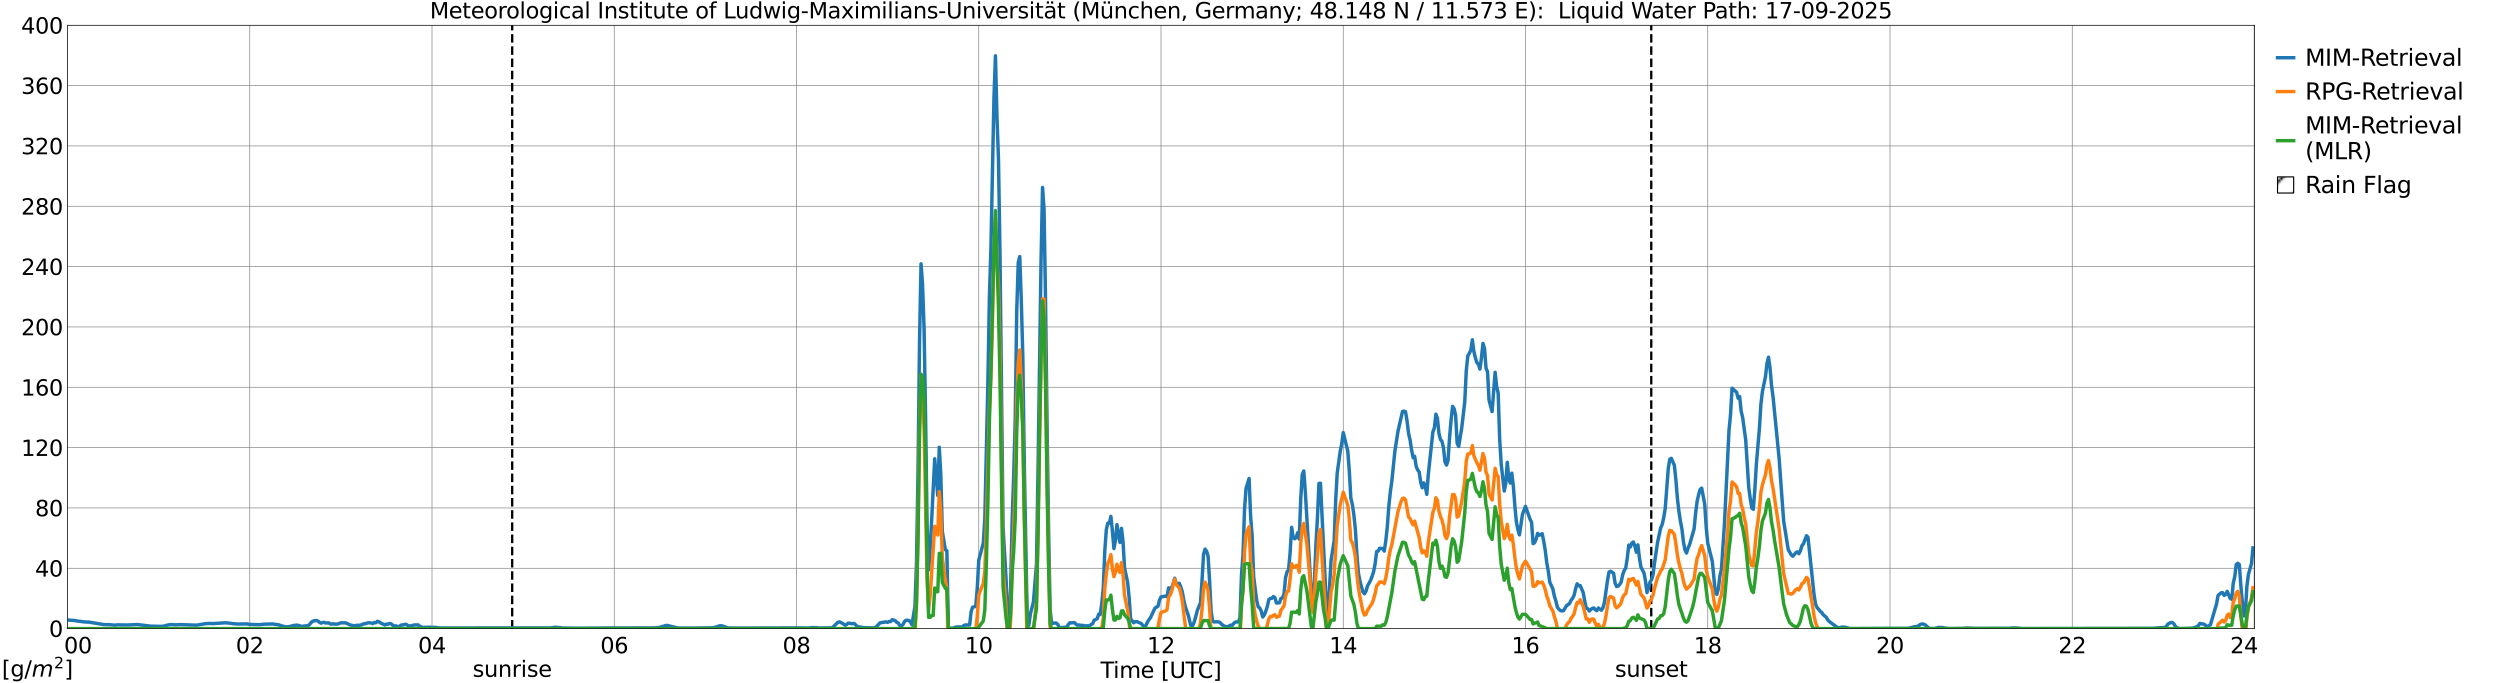 <?xml version="1.0" encoding="utf-8" standalone="no"?>
<!DOCTYPE svg PUBLIC "-//W3C//DTD SVG 1.1//EN"
  "http://www.w3.org/Graphics/SVG/1.1/DTD/svg11.dtd">
<svg xmlns:xlink="http://www.w3.org/1999/xlink" width="1085.4pt" height="296.64pt" viewBox="0 0 1085.4 296.64" xmlns="http://www.w3.org/2000/svg" version="1.1">
 <defs>
  <style type="text/css">*{stroke-linejoin: round; stroke-linecap: butt}</style>
 </defs>
 <g id="figure_1">
  <g id="patch_1">
   <path d="M 0 296.64 
L 1085.4 296.64 
L 1085.4 0 
L 0 0 
z
" style="fill: #ffffff"/>
  </g>
  <g id="axes_1">
   <g id="patch_2">
    <path d="M 29.306 272.909 
L 978.814 272.909 
L 978.814 10.976 
L 29.306 10.976 
z
" style="fill: #ffffff"/>
   </g>
   <g id="patch_3">
    <path d="M 978.814 272.909 
L 978.814 272.909 
L 978.814 10.976 
L 978.814 10.976 
z
" clip-path="url(#pa265e3fcb7)" style="fill: #d3d3d3; stroke: #d3d3d3; stroke-linejoin: miter"/>
   </g>
   <g id="matplotlib.axis_1">
    <g id="xtick_1">
     <g id="line2d_1">
      <path d="M 29.306 272.909 
L 29.306 10.976 
" clip-path="url(#pa265e3fcb7)" style="fill: none; stroke: #808080; stroke-width: 0.3; stroke-linecap: square"/>
     </g>
     <g id="line2d_2"/>
     <g id="text_1">
      <!--    00 -->
      <g transform="translate(18.733 283.627) scale(0.095 -0.095)">
       <defs>
        <path id="DejaVuSans-20" transform="scale(0.016)"/>
        <path id="DejaVuSans-30" d="M 2034 4250 
Q 1547 4250 1301 3770 
Q 1056 3291 1056 2328 
Q 1056 1369 1301 889 
Q 1547 409 2034 409 
Q 2525 409 2770 889 
Q 3016 1369 3016 2328 
Q 3016 3291 2770 3770 
Q 2525 4250 2034 4250 
z
M 2034 4750 
Q 2819 4750 3233 4129 
Q 3647 3509 3647 2328 
Q 3647 1150 3233 529 
Q 2819 -91 2034 -91 
Q 1250 -91 836 529 
Q 422 1150 422 2328 
Q 422 3509 836 4129 
Q 1250 4750 2034 4750 
z
" transform="scale(0.016)"/>
       </defs>
       <use xlink:href="#DejaVuSans-20"/>
       <use xlink:href="#DejaVuSans-20" transform="translate(31.787 0)"/>
       <use xlink:href="#DejaVuSans-20" transform="translate(63.574 0)"/>
       <use xlink:href="#DejaVuSans-30" transform="translate(95.361 0)"/>
       <use xlink:href="#DejaVuSans-30" transform="translate(158.984 0)"/>
      </g>
     </g>
    </g>
    <g id="xtick_2">
     <g id="line2d_3">
      <path d="M 108.431 272.909 
L 108.431 10.976 
" clip-path="url(#pa265e3fcb7)" style="fill: none; stroke: #808080; stroke-width: 0.3; stroke-linecap: square"/>
     </g>
     <g id="line2d_4"/>
     <g id="text_2">
      <!-- 02 -->
      <g transform="translate(102.387 283.627) scale(0.095 -0.095)">
       <defs>
        <path id="DejaVuSans-32" d="M 1228 531 
L 3431 531 
L 3431 0 
L 469 0 
L 469 531 
Q 828 903 1448 1529 
Q 2069 2156 2228 2338 
Q 2531 2678 2651 2914 
Q 2772 3150 2772 3378 
Q 2772 3750 2511 3984 
Q 2250 4219 1831 4219 
Q 1534 4219 1204 4116 
Q 875 4013 500 3803 
L 500 4441 
Q 881 4594 1212 4672 
Q 1544 4750 1819 4750 
Q 2544 4750 2975 4387 
Q 3406 4025 3406 3419 
Q 3406 3131 3298 2873 
Q 3191 2616 2906 2266 
Q 2828 2175 2409 1742 
Q 1991 1309 1228 531 
z
" transform="scale(0.016)"/>
       </defs>
       <use xlink:href="#DejaVuSans-30"/>
       <use xlink:href="#DejaVuSans-32" transform="translate(63.623 0)"/>
      </g>
     </g>
    </g>
    <g id="xtick_3">
     <g id="line2d_5">
      <path d="M 187.557 272.909 
L 187.557 10.976 
" clip-path="url(#pa265e3fcb7)" style="fill: none; stroke: #808080; stroke-width: 0.3; stroke-linecap: square"/>
     </g>
     <g id="line2d_6"/>
     <g id="text_3">
      <!-- 04 -->
      <g transform="translate(181.513 283.627) scale(0.095 -0.095)">
       <defs>
        <path id="DejaVuSans-34" d="M 2419 4116 
L 825 1625 
L 2419 1625 
L 2419 4116 
z
M 2253 4666 
L 3047 4666 
L 3047 1625 
L 3713 1625 
L 3713 1100 
L 3047 1100 
L 3047 0 
L 2419 0 
L 2419 1100 
L 313 1100 
L 313 1709 
L 2253 4666 
z
" transform="scale(0.016)"/>
       </defs>
       <use xlink:href="#DejaVuSans-30"/>
       <use xlink:href="#DejaVuSans-34" transform="translate(63.623 0)"/>
      </g>
     </g>
    </g>
    <g id="xtick_4">
     <g id="line2d_7">
      <path d="M 266.683 272.909 
L 266.683 10.976 
" clip-path="url(#pa265e3fcb7)" style="fill: none; stroke: #808080; stroke-width: 0.3; stroke-linecap: square"/>
     </g>
     <g id="line2d_8"/>
     <g id="text_4">
      <!-- 06 -->
      <g transform="translate(260.638 283.627) scale(0.095 -0.095)">
       <defs>
        <path id="DejaVuSans-36" d="M 2113 2584 
Q 1688 2584 1439 2293 
Q 1191 2003 1191 1497 
Q 1191 994 1439 701 
Q 1688 409 2113 409 
Q 2538 409 2786 701 
Q 3034 994 3034 1497 
Q 3034 2003 2786 2293 
Q 2538 2584 2113 2584 
z
M 3366 4563 
L 3366 3988 
Q 3128 4100 2886 4159 
Q 2644 4219 2406 4219 
Q 1781 4219 1451 3797 
Q 1122 3375 1075 2522 
Q 1259 2794 1537 2939 
Q 1816 3084 2150 3084 
Q 2853 3084 3261 2657 
Q 3669 2231 3669 1497 
Q 3669 778 3244 343 
Q 2819 -91 2113 -91 
Q 1303 -91 875 529 
Q 447 1150 447 2328 
Q 447 3434 972 4092 
Q 1497 4750 2381 4750 
Q 2619 4750 2861 4703 
Q 3103 4656 3366 4563 
z
" transform="scale(0.016)"/>
       </defs>
       <use xlink:href="#DejaVuSans-30"/>
       <use xlink:href="#DejaVuSans-36" transform="translate(63.623 0)"/>
      </g>
     </g>
    </g>
    <g id="xtick_5">
     <g id="line2d_9">
      <path d="M 345.808 272.909 
L 345.808 10.976 
" clip-path="url(#pa265e3fcb7)" style="fill: none; stroke: #808080; stroke-width: 0.3; stroke-linecap: square"/>
     </g>
     <g id="line2d_10"/>
     <g id="text_5">
      <!-- 08 -->
      <g transform="translate(339.764 283.627) scale(0.095 -0.095)">
       <defs>
        <path id="DejaVuSans-38" d="M 2034 2216 
Q 1584 2216 1326 1975 
Q 1069 1734 1069 1313 
Q 1069 891 1326 650 
Q 1584 409 2034 409 
Q 2484 409 2743 651 
Q 3003 894 3003 1313 
Q 3003 1734 2745 1975 
Q 2488 2216 2034 2216 
z
M 1403 2484 
Q 997 2584 770 2862 
Q 544 3141 544 3541 
Q 544 4100 942 4425 
Q 1341 4750 2034 4750 
Q 2731 4750 3128 4425 
Q 3525 4100 3525 3541 
Q 3525 3141 3298 2862 
Q 3072 2584 2669 2484 
Q 3125 2378 3379 2068 
Q 3634 1759 3634 1313 
Q 3634 634 3220 271 
Q 2806 -91 2034 -91 
Q 1263 -91 848 271 
Q 434 634 434 1313 
Q 434 1759 690 2068 
Q 947 2378 1403 2484 
z
M 1172 3481 
Q 1172 3119 1398 2916 
Q 1625 2713 2034 2713 
Q 2441 2713 2670 2916 
Q 2900 3119 2900 3481 
Q 2900 3844 2670 4047 
Q 2441 4250 2034 4250 
Q 1625 4250 1398 4047 
Q 1172 3844 1172 3481 
z
" transform="scale(0.016)"/>
       </defs>
       <use xlink:href="#DejaVuSans-30"/>
       <use xlink:href="#DejaVuSans-38" transform="translate(63.623 0)"/>
      </g>
     </g>
    </g>
    <g id="xtick_6">
     <g id="line2d_11">
      <path d="M 424.934 272.909 
L 424.934 10.976 
" clip-path="url(#pa265e3fcb7)" style="fill: none; stroke: #808080; stroke-width: 0.3; stroke-linecap: square"/>
     </g>
     <g id="line2d_12"/>
     <g id="text_6">
      <!-- 10 -->
      <g transform="translate(418.89 283.627) scale(0.095 -0.095)">
       <defs>
        <path id="DejaVuSans-31" d="M 794 531 
L 1825 531 
L 1825 4091 
L 703 3866 
L 703 4441 
L 1819 4666 
L 2450 4666 
L 2450 531 
L 3481 531 
L 3481 0 
L 794 0 
L 794 531 
z
" transform="scale(0.016)"/>
       </defs>
       <use xlink:href="#DejaVuSans-31"/>
       <use xlink:href="#DejaVuSans-30" transform="translate(63.623 0)"/>
      </g>
     </g>
    </g>
    <g id="xtick_7">
     <g id="line2d_13">
      <path d="M 504.06 272.909 
L 504.06 10.976 
" clip-path="url(#pa265e3fcb7)" style="fill: none; stroke: #808080; stroke-width: 0.3; stroke-linecap: square"/>
     </g>
     <g id="line2d_14"/>
     <g id="text_7">
      <!-- 12 -->
      <g transform="translate(498.015 283.627) scale(0.095 -0.095)">
       <use xlink:href="#DejaVuSans-31"/>
       <use xlink:href="#DejaVuSans-32" transform="translate(63.623 0)"/>
      </g>
     </g>
    </g>
    <g id="xtick_8">
     <g id="line2d_15">
      <path d="M 583.185 272.909 
L 583.185 10.976 
" clip-path="url(#pa265e3fcb7)" style="fill: none; stroke: #808080; stroke-width: 0.3; stroke-linecap: square"/>
     </g>
     <g id="line2d_16"/>
     <g id="text_8">
      <!-- 14 -->
      <g transform="translate(577.141 283.627) scale(0.095 -0.095)">
       <use xlink:href="#DejaVuSans-31"/>
       <use xlink:href="#DejaVuSans-34" transform="translate(63.623 0)"/>
      </g>
     </g>
    </g>
    <g id="xtick_9">
     <g id="line2d_17">
      <path d="M 662.311 272.909 
L 662.311 10.976 
" clip-path="url(#pa265e3fcb7)" style="fill: none; stroke: #808080; stroke-width: 0.3; stroke-linecap: square"/>
     </g>
     <g id="line2d_18"/>
     <g id="text_9">
      <!-- 16 -->
      <g transform="translate(656.267 283.627) scale(0.095 -0.095)">
       <use xlink:href="#DejaVuSans-31"/>
       <use xlink:href="#DejaVuSans-36" transform="translate(63.623 0)"/>
      </g>
     </g>
    </g>
    <g id="xtick_10">
     <g id="line2d_19">
      <path d="M 741.437 272.909 
L 741.437 10.976 
" clip-path="url(#pa265e3fcb7)" style="fill: none; stroke: #808080; stroke-width: 0.3; stroke-linecap: square"/>
     </g>
     <g id="line2d_20"/>
     <g id="text_10">
      <!-- 18 -->
      <g transform="translate(735.392 283.627) scale(0.095 -0.095)">
       <use xlink:href="#DejaVuSans-31"/>
       <use xlink:href="#DejaVuSans-38" transform="translate(63.623 0)"/>
      </g>
     </g>
    </g>
    <g id="xtick_11">
     <g id="line2d_21">
      <path d="M 820.562 272.909 
L 820.562 10.976 
" clip-path="url(#pa265e3fcb7)" style="fill: none; stroke: #808080; stroke-width: 0.3; stroke-linecap: square"/>
     </g>
     <g id="line2d_22"/>
     <g id="text_11">
      <!-- 20 -->
      <g transform="translate(814.518 283.627) scale(0.095 -0.095)">
       <use xlink:href="#DejaVuSans-32"/>
       <use xlink:href="#DejaVuSans-30" transform="translate(63.623 0)"/>
      </g>
     </g>
    </g>
    <g id="xtick_12">
     <g id="line2d_23">
      <path d="M 899.688 272.909 
L 899.688 10.976 
" clip-path="url(#pa265e3fcb7)" style="fill: none; stroke: #808080; stroke-width: 0.3; stroke-linecap: square"/>
     </g>
     <g id="line2d_24"/>
     <g id="text_12">
      <!-- 22 -->
      <g transform="translate(893.644 283.627) scale(0.095 -0.095)">
       <use xlink:href="#DejaVuSans-32"/>
       <use xlink:href="#DejaVuSans-32" transform="translate(63.623 0)"/>
      </g>
     </g>
    </g>
    <g id="xtick_13">
     <g id="line2d_25">
      <path d="M 978.814 272.909 
L 978.814 10.976 
" clip-path="url(#pa265e3fcb7)" style="fill: none; stroke: #808080; stroke-width: 0.3; stroke-linecap: square"/>
     </g>
     <g id="line2d_26"/>
     <g id="text_13">
      <!-- 24    -->
      <g transform="translate(968.241 283.627) scale(0.095 -0.095)">
       <use xlink:href="#DejaVuSans-32"/>
       <use xlink:href="#DejaVuSans-34" transform="translate(63.623 0)"/>
       <use xlink:href="#DejaVuSans-20" transform="translate(127.246 0)"/>
       <use xlink:href="#DejaVuSans-20" transform="translate(159.033 0)"/>
       <use xlink:href="#DejaVuSans-20" transform="translate(190.82 0)"/>
      </g>
     </g>
    </g>
    <g id="text_14">
     <!-- Time [UTC] -->
     <g transform="translate(477.806 294.322) scale(0.095 -0.095)">
      <defs>
       <path id="DejaVuSans-54" d="M -19 4666 
L 3928 4666 
L 3928 4134 
L 2272 4134 
L 2272 0 
L 1638 0 
L 1638 4134 
L -19 4134 
L -19 4666 
z
" transform="scale(0.016)"/>
       <path id="DejaVuSans-69" d="M 603 3500 
L 1178 3500 
L 1178 0 
L 603 0 
L 603 3500 
z
M 603 4863 
L 1178 4863 
L 1178 4134 
L 603 4134 
L 603 4863 
z
" transform="scale(0.016)"/>
       <path id="DejaVuSans-6d" d="M 3328 2828 
Q 3544 3216 3844 3400 
Q 4144 3584 4550 3584 
Q 5097 3584 5394 3201 
Q 5691 2819 5691 2113 
L 5691 0 
L 5113 0 
L 5113 2094 
Q 5113 2597 4934 2840 
Q 4756 3084 4391 3084 
Q 3944 3084 3684 2787 
Q 3425 2491 3425 1978 
L 3425 0 
L 2847 0 
L 2847 2094 
Q 2847 2600 2669 2842 
Q 2491 3084 2119 3084 
Q 1678 3084 1418 2786 
Q 1159 2488 1159 1978 
L 1159 0 
L 581 0 
L 581 3500 
L 1159 3500 
L 1159 2956 
Q 1356 3278 1631 3431 
Q 1906 3584 2284 3584 
Q 2666 3584 2933 3390 
Q 3200 3197 3328 2828 
z
" transform="scale(0.016)"/>
       <path id="DejaVuSans-65" d="M 3597 1894 
L 3597 1613 
L 953 1613 
Q 991 1019 1311 708 
Q 1631 397 2203 397 
Q 2534 397 2845 478 
Q 3156 559 3463 722 
L 3463 178 
Q 3153 47 2828 -22 
Q 2503 -91 2169 -91 
Q 1331 -91 842 396 
Q 353 884 353 1716 
Q 353 2575 817 3079 
Q 1281 3584 2069 3584 
Q 2775 3584 3186 3129 
Q 3597 2675 3597 1894 
z
M 3022 2063 
Q 3016 2534 2758 2815 
Q 2500 3097 2075 3097 
Q 1594 3097 1305 2825 
Q 1016 2553 972 2059 
L 3022 2063 
z
" transform="scale(0.016)"/>
       <path id="DejaVuSans-5b" d="M 550 4863 
L 1875 4863 
L 1875 4416 
L 1125 4416 
L 1125 -397 
L 1875 -397 
L 1875 -844 
L 550 -844 
L 550 4863 
z
" transform="scale(0.016)"/>
       <path id="DejaVuSans-55" d="M 556 4666 
L 1191 4666 
L 1191 1831 
Q 1191 1081 1462 751 
Q 1734 422 2344 422 
Q 2950 422 3222 751 
Q 3494 1081 3494 1831 
L 3494 4666 
L 4128 4666 
L 4128 1753 
Q 4128 841 3676 375 
Q 3225 -91 2344 -91 
Q 1459 -91 1007 375 
Q 556 841 556 1753 
L 556 4666 
z
" transform="scale(0.016)"/>
       <path id="DejaVuSans-43" d="M 4122 4306 
L 4122 3641 
Q 3803 3938 3442 4084 
Q 3081 4231 2675 4231 
Q 1875 4231 1450 3742 
Q 1025 3253 1025 2328 
Q 1025 1406 1450 917 
Q 1875 428 2675 428 
Q 3081 428 3442 575 
Q 3803 722 4122 1019 
L 4122 359 
Q 3791 134 3420 21 
Q 3050 -91 2638 -91 
Q 1578 -91 968 557 
Q 359 1206 359 2328 
Q 359 3453 968 4101 
Q 1578 4750 2638 4750 
Q 3056 4750 3426 4639 
Q 3797 4528 4122 4306 
z
" transform="scale(0.016)"/>
       <path id="DejaVuSans-5d" d="M 1947 4863 
L 1947 -844 
L 622 -844 
L 622 -397 
L 1369 -397 
L 1369 4416 
L 622 4416 
L 622 4863 
L 1947 4863 
z
" transform="scale(0.016)"/>
      </defs>
      <use xlink:href="#DejaVuSans-54"/>
      <use xlink:href="#DejaVuSans-69" transform="translate(57.959 0)"/>
      <use xlink:href="#DejaVuSans-6d" transform="translate(85.742 0)"/>
      <use xlink:href="#DejaVuSans-65" transform="translate(183.154 0)"/>
      <use xlink:href="#DejaVuSans-20" transform="translate(244.678 0)"/>
      <use xlink:href="#DejaVuSans-5b" transform="translate(276.465 0)"/>
      <use xlink:href="#DejaVuSans-55" transform="translate(315.479 0)"/>
      <use xlink:href="#DejaVuSans-54" transform="translate(388.672 0)"/>
      <use xlink:href="#DejaVuSans-43" transform="translate(443.881 0)"/>
      <use xlink:href="#DejaVuSans-5d" transform="translate(513.705 0)"/>
     </g>
    </g>
   </g>
   <g id="matplotlib.axis_2">
    <g id="ytick_1">
     <g id="line2d_27">
      <path d="M 29.306 272.909 
L 978.814 272.909 
" clip-path="url(#pa265e3fcb7)" style="fill: none; stroke: #808080; stroke-width: 0.3; stroke-linecap: square"/>
     </g>
     <g id="line2d_28"/>
     <g id="text_15">
      <!-- 0 -->
      <g transform="translate(21.261 276.518) scale(0.095 -0.095)">
       <use xlink:href="#DejaVuSans-30"/>
      </g>
     </g>
    </g>
    <g id="ytick_2">
     <g id="line2d_29">
      <path d="M 29.306 246.715 
L 978.814 246.715 
" clip-path="url(#pa265e3fcb7)" style="fill: none; stroke: #808080; stroke-width: 0.3; stroke-linecap: square"/>
     </g>
     <g id="line2d_30"/>
     <g id="text_16">
      <!-- 40 -->
      <g transform="translate(15.217 250.325) scale(0.095 -0.095)">
       <use xlink:href="#DejaVuSans-34"/>
       <use xlink:href="#DejaVuSans-30" transform="translate(63.623 0)"/>
      </g>
     </g>
    </g>
    <g id="ytick_3">
     <g id="line2d_31">
      <path d="M 29.306 220.522 
L 978.814 220.522 
" clip-path="url(#pa265e3fcb7)" style="fill: none; stroke: #808080; stroke-width: 0.3; stroke-linecap: square"/>
     </g>
     <g id="line2d_32"/>
     <g id="text_17">
      <!-- 80 -->
      <g transform="translate(15.217 224.131) scale(0.095 -0.095)">
       <use xlink:href="#DejaVuSans-38"/>
       <use xlink:href="#DejaVuSans-30" transform="translate(63.623 0)"/>
      </g>
     </g>
    </g>
    <g id="ytick_4">
     <g id="line2d_33">
      <path d="M 29.306 194.329 
L 978.814 194.329 
" clip-path="url(#pa265e3fcb7)" style="fill: none; stroke: #808080; stroke-width: 0.3; stroke-linecap: square"/>
     </g>
     <g id="line2d_34"/>
     <g id="text_18">
      <!-- 120 -->
      <g transform="translate(9.173 197.938) scale(0.095 -0.095)">
       <use xlink:href="#DejaVuSans-31"/>
       <use xlink:href="#DejaVuSans-32" transform="translate(63.623 0)"/>
       <use xlink:href="#DejaVuSans-30" transform="translate(127.246 0)"/>
      </g>
     </g>
    </g>
    <g id="ytick_5">
     <g id="line2d_35">
      <path d="M 29.306 168.136 
L 978.814 168.136 
" clip-path="url(#pa265e3fcb7)" style="fill: none; stroke: #808080; stroke-width: 0.3; stroke-linecap: square"/>
     </g>
     <g id="line2d_36"/>
     <g id="text_19">
      <!-- 160 -->
      <g transform="translate(9.173 171.745) scale(0.095 -0.095)">
       <use xlink:href="#DejaVuSans-31"/>
       <use xlink:href="#DejaVuSans-36" transform="translate(63.623 0)"/>
       <use xlink:href="#DejaVuSans-30" transform="translate(127.246 0)"/>
      </g>
     </g>
    </g>
    <g id="ytick_6">
     <g id="line2d_37">
      <path d="M 29.306 141.942 
L 978.814 141.942 
" clip-path="url(#pa265e3fcb7)" style="fill: none; stroke: #808080; stroke-width: 0.3; stroke-linecap: square"/>
     </g>
     <g id="line2d_38"/>
     <g id="text_20">
      <!-- 200 -->
      <g transform="translate(9.173 145.551) scale(0.095 -0.095)">
       <use xlink:href="#DejaVuSans-32"/>
       <use xlink:href="#DejaVuSans-30" transform="translate(63.623 0)"/>
       <use xlink:href="#DejaVuSans-30" transform="translate(127.246 0)"/>
      </g>
     </g>
    </g>
    <g id="ytick_7">
     <g id="line2d_39">
      <path d="M 29.306 115.749 
L 978.814 115.749 
" clip-path="url(#pa265e3fcb7)" style="fill: none; stroke: #808080; stroke-width: 0.3; stroke-linecap: square"/>
     </g>
     <g id="line2d_40"/>
     <g id="text_21">
      <!-- 240 -->
      <g transform="translate(9.173 119.358) scale(0.095 -0.095)">
       <use xlink:href="#DejaVuSans-32"/>
       <use xlink:href="#DejaVuSans-34" transform="translate(63.623 0)"/>
       <use xlink:href="#DejaVuSans-30" transform="translate(127.246 0)"/>
      </g>
     </g>
    </g>
    <g id="ytick_8">
     <g id="line2d_41">
      <path d="M 29.306 89.556 
L 978.814 89.556 
" clip-path="url(#pa265e3fcb7)" style="fill: none; stroke: #808080; stroke-width: 0.3; stroke-linecap: square"/>
     </g>
     <g id="line2d_42"/>
     <g id="text_22">
      <!-- 280 -->
      <g transform="translate(9.173 93.165) scale(0.095 -0.095)">
       <use xlink:href="#DejaVuSans-32"/>
       <use xlink:href="#DejaVuSans-38" transform="translate(63.623 0)"/>
       <use xlink:href="#DejaVuSans-30" transform="translate(127.246 0)"/>
      </g>
     </g>
    </g>
    <g id="ytick_9">
     <g id="line2d_43">
      <path d="M 29.306 63.362 
L 978.814 63.362 
" clip-path="url(#pa265e3fcb7)" style="fill: none; stroke: #808080; stroke-width: 0.3; stroke-linecap: square"/>
     </g>
     <g id="line2d_44"/>
     <g id="text_23">
      <!-- 320 -->
      <g transform="translate(9.173 66.972) scale(0.095 -0.095)">
       <defs>
        <path id="DejaVuSans-33" d="M 2597 2516 
Q 3050 2419 3304 2112 
Q 3559 1806 3559 1356 
Q 3559 666 3084 287 
Q 2609 -91 1734 -91 
Q 1441 -91 1130 -33 
Q 819 25 488 141 
L 488 750 
Q 750 597 1062 519 
Q 1375 441 1716 441 
Q 2309 441 2620 675 
Q 2931 909 2931 1356 
Q 2931 1769 2642 2001 
Q 2353 2234 1838 2234 
L 1294 2234 
L 1294 2753 
L 1863 2753 
Q 2328 2753 2575 2939 
Q 2822 3125 2822 3475 
Q 2822 3834 2567 4026 
Q 2313 4219 1838 4219 
Q 1578 4219 1281 4162 
Q 984 4106 628 3988 
L 628 4550 
Q 988 4650 1302 4700 
Q 1616 4750 1894 4750 
Q 2613 4750 3031 4423 
Q 3450 4097 3450 3541 
Q 3450 3153 3228 2886 
Q 3006 2619 2597 2516 
z
" transform="scale(0.016)"/>
       </defs>
       <use xlink:href="#DejaVuSans-33"/>
       <use xlink:href="#DejaVuSans-32" transform="translate(63.623 0)"/>
       <use xlink:href="#DejaVuSans-30" transform="translate(127.246 0)"/>
      </g>
     </g>
    </g>
    <g id="ytick_10">
     <g id="line2d_45">
      <path d="M 29.306 37.169 
L 978.814 37.169 
" clip-path="url(#pa265e3fcb7)" style="fill: none; stroke: #808080; stroke-width: 0.3; stroke-linecap: square"/>
     </g>
     <g id="line2d_46"/>
     <g id="text_24">
      <!-- 360 -->
      <g transform="translate(9.173 40.778) scale(0.095 -0.095)">
       <use xlink:href="#DejaVuSans-33"/>
       <use xlink:href="#DejaVuSans-36" transform="translate(63.623 0)"/>
       <use xlink:href="#DejaVuSans-30" transform="translate(127.246 0)"/>
      </g>
     </g>
    </g>
    <g id="ytick_11">
     <g id="line2d_47">
      <path d="M 29.306 10.976 
L 978.814 10.976 
" clip-path="url(#pa265e3fcb7)" style="fill: none; stroke: #808080; stroke-width: 0.3; stroke-linecap: square"/>
     </g>
     <g id="line2d_48"/>
     <g id="text_25">
      <!-- 400 -->
      <g transform="translate(9.173 14.585) scale(0.095 -0.095)">
       <use xlink:href="#DejaVuSans-34"/>
       <use xlink:href="#DejaVuSans-30" transform="translate(63.623 0)"/>
       <use xlink:href="#DejaVuSans-30" transform="translate(127.246 0)"/>
      </g>
     </g>
    </g>
   </g>
   <g id="line2d_49">
    <path d="M 222.372 272.909 
L 222.372 10.976 
" clip-path="url(#pa265e3fcb7)" style="fill: none; stroke-dasharray: 3.7,1.6; stroke-dashoffset: 0; stroke: #000000"/>
   </g>
   <g id="line2d_50">
    <path d="M 716.908 272.909 
L 716.908 10.976 
" clip-path="url(#pa265e3fcb7)" style="fill: none; stroke-dasharray: 3.7,1.6; stroke-dashoffset: 0; stroke: #000000"/>
   </g>
   <g id="line2d_51">
    <path d="M 29.306 269.182 
L 32.603 269.409 
L 33.262 269.594 
L 34.581 269.746 
L 35.9 269.927 
L 37.218 270.059 
L 38.537 270.08 
L 45.131 271.175 
L 47.768 271.221 
L 49.747 271.427 
L 51.065 271.294 
L 54.362 271.339 
L 55.681 271.336 
L 59.637 271.155 
L 64.912 271.78 
L 65.572 271.864 
L 70.187 271.946 
L 71.506 271.737 
L 72.825 271.355 
L 74.144 271.164 
L 75.462 271.232 
L 76.122 271.29 
L 78.1 271.187 
L 85.353 271.417 
L 89.309 270.759 
L 91.288 270.664 
L 91.947 270.758 
L 96.563 270.487 
L 97.881 270.368 
L 99.86 270.577 
L 101.178 270.781 
L 103.156 270.927 
L 105.794 270.901 
L 107.113 270.872 
L 108.431 271.085 
L 112.388 271.215 
L 115.025 270.979 
L 118.322 270.895 
L 120.96 271.269 
L 122.278 271.728 
L 124.257 272.178 
L 125.575 272.056 
L 127.553 271.54 
L 128.872 271.391 
L 130.191 271.698 
L 130.85 271.955 
L 133.488 271.646 
L 134.147 271.371 
L 135.466 269.901 
L 136.125 269.576 
L 137.444 269.379 
L 138.104 269.695 
L 138.763 270.252 
L 139.422 270.547 
L 140.082 270.222 
L 140.741 270.235 
L 141.4 270.492 
L 142.719 270.402 
L 143.379 270.867 
L 144.038 270.96 
L 144.697 270.812 
L 145.357 270.982 
L 146.676 270.913 
L 147.994 270.406 
L 149.972 270.422 
L 150.632 270.653 
L 151.951 271.29 
L 153.929 271.763 
L 154.588 271.528 
L 155.247 271.446 
L 155.907 271.524 
L 157.226 271.21 
L 157.885 270.807 
L 158.544 270.808 
L 159.863 270.371 
L 161.182 270.484 
L 161.841 270.741 
L 162.501 270.281 
L 163.16 270.368 
L 163.819 269.767 
L 164.479 269.952 
L 165.798 270.789 
L 166.457 270.968 
L 167.116 271.341 
L 167.776 270.949 
L 168.435 271.016 
L 169.094 270.686 
L 169.754 270.842 
L 171.073 271.821 
L 171.732 271.703 
L 173.051 272.14 
L 174.37 271.293 
L 175.029 271.334 
L 175.688 271.09 
L 176.348 271.083 
L 177.007 271.553 
L 177.666 271.776 
L 178.326 271.717 
L 179.645 271.387 
L 180.304 271.305 
L 181.623 271.332 
L 182.282 271.948 
L 183.601 272.398 
L 186.238 272.309 
L 189.535 272.442 
L 190.854 272.637 
L 238.989 272.631 
L 240.967 272.324 
L 242.945 272.48 
L 244.264 272.668 
L 250.858 272.746 
L 262.067 272.679 
L 265.364 272.632 
L 270.639 272.651 
L 284.486 272.601 
L 286.464 272.37 
L 289.102 271.56 
L 289.761 271.55 
L 294.377 272.662 
L 300.971 272.685 
L 309.543 272.566 
L 310.861 272.239 
L 312.18 271.764 
L 312.839 271.672 
L 313.499 271.738 
L 316.136 272.627 
L 318.114 272.69 
L 333.94 272.655 
L 345.808 272.604 
L 351.083 272.66 
L 352.402 272.495 
L 354.38 272.5 
L 355.699 272.66 
L 360.974 272.591 
L 361.634 272.302 
L 363.612 270.33 
L 364.271 269.999 
L 364.93 270.174 
L 366.249 270.934 
L 366.909 271.447 
L 367.568 271.157 
L 368.227 270.55 
L 368.887 270.594 
L 369.546 270.76 
L 370.865 270.708 
L 372.184 271.982 
L 372.843 272.223 
L 373.502 272.229 
L 374.821 272.491 
L 379.437 272.619 
L 380.096 272.383 
L 380.756 271.837 
L 382.074 270.41 
L 384.712 269.994 
L 385.371 270.231 
L 386.031 269.812 
L 386.69 269.863 
L 387.349 269.053 
L 388.668 269.418 
L 389.328 270.236 
L 389.987 270.456 
L 390.646 271.594 
L 391.306 271.783 
L 391.965 271.251 
L 392.624 269.956 
L 393.284 269.299 
L 394.603 269.362 
L 395.262 269.955 
L 395.921 271.245 
L 397.24 263.238 
L 397.899 244.148 
L 398.559 205.233 
L 399.218 148.218 
L 399.878 114.551 
L 400.537 123.577 
L 401.196 142.658 
L 401.856 181.221 
L 402.515 229.111 
L 403.175 247.382 
L 403.834 238.842 
L 405.812 199.179 
L 407.131 215.117 
L 407.79 194.186 
L 408.45 205.779 
L 409.109 230.687 
L 410.428 238.68 
L 411.087 239.109 
L 411.746 272.739 
L 413.725 272.756 
L 415.043 272.214 
L 417.022 272.181 
L 417.681 272.406 
L 418.34 271.651 
L 419 271.338 
L 420.978 271.368 
L 421.637 265.501 
L 422.297 263.603 
L 423.615 263.286 
L 424.275 255.585 
L 424.934 243.256 
L 426.912 235.754 
L 427.572 224.952 
L 428.89 166.148 
L 429.55 129.137 
L 430.209 108.126 
L 431.528 42.661 
L 432.187 24.227 
L 432.847 50.886 
L 433.506 69.226 
L 434.165 110.846 
L 435.484 228.887 
L 436.803 251.356 
L 437.462 268.281 
L 438.122 270.304 
L 438.781 255.233 
L 439.44 225.437 
L 440.1 206.509 
L 440.759 182.388 
L 441.419 135.263 
L 442.078 114.038 
L 442.737 111.395 
L 443.397 130.213 
L 444.056 154.357 
L 444.716 201.873 
L 446.034 272.172 
L 446.694 271.324 
L 447.353 266.505 
L 448.672 261.383 
L 449.991 244.961 
L 450.65 205.291 
L 451.969 113.88 
L 452.628 81.369 
L 453.287 90.831 
L 453.947 131.576 
L 454.606 185.653 
L 455.266 230.48 
L 455.925 264.916 
L 456.584 270.662 
L 457.903 270.496 
L 458.563 270.508 
L 459.222 271.061 
L 459.881 272.357 
L 460.541 272.512 
L 463.178 272.227 
L 463.838 271.118 
L 464.497 270.381 
L 465.156 270.437 
L 466.475 270.286 
L 467.134 270.999 
L 467.794 271.44 
L 468.453 271.333 
L 469.113 271.486 
L 469.772 271.472 
L 471.091 271.733 
L 472.409 271.698 
L 473.069 271.724 
L 473.728 271.114 
L 474.388 270.773 
L 475.047 269.27 
L 476.366 268.619 
L 477.025 266.627 
L 477.685 266.797 
L 478.344 261.856 
L 479.003 255.307 
L 479.663 239.135 
L 480.322 229.91 
L 480.981 227.091 
L 481.641 227.176 
L 482.3 224.208 
L 482.96 230.525 
L 483.619 238.139 
L 484.278 234.583 
L 484.938 227.761 
L 485.597 232.365 
L 486.256 235.493 
L 486.916 229.394 
L 487.575 235.182 
L 488.235 246.544 
L 489.553 252.715 
L 490.213 259.223 
L 490.872 268.674 
L 492.191 270.38 
L 492.85 269.913 
L 493.51 269.873 
L 495.488 270.701 
L 496.807 272.313 
L 497.466 271.62 
L 498.125 270.204 
L 498.785 269.084 
L 499.444 268.258 
L 501.422 264.025 
L 502.741 263.21 
L 503.4 260.556 
L 504.06 259.176 
L 506.038 258.785 
L 506.697 259.048 
L 507.357 255.236 
L 508.016 255.635 
L 508.675 255.023 
L 509.335 253.482 
L 509.994 251.049 
L 510.654 253.208 
L 511.313 253.429 
L 511.972 253.25 
L 512.632 254.797 
L 513.291 256.911 
L 513.95 260.508 
L 514.61 263.407 
L 515.929 267.198 
L 516.588 270.04 
L 517.247 272.356 
L 517.907 271.375 
L 518.566 269.807 
L 519.885 264.873 
L 521.204 261.709 
L 521.863 252.174 
L 522.522 240.736 
L 523.182 238.392 
L 523.841 239.295 
L 524.501 241.483 
L 525.16 252.359 
L 525.819 265.583 
L 526.479 269.722 
L 527.138 270.037 
L 527.797 269.95 
L 529.116 269.994 
L 529.776 270.369 
L 530.435 271.094 
L 531.754 271.966 
L 533.073 272.179 
L 533.732 271.693 
L 534.391 271.388 
L 535.051 271.438 
L 535.71 270.61 
L 536.369 270.055 
L 537.688 269.996 
L 538.348 268.208 
L 539.007 249.626 
L 539.666 240.577 
L 540.326 221.047 
L 540.985 212.069 
L 542.304 207.73 
L 542.963 224.119 
L 543.623 232.533 
L 544.282 250.316 
L 545.601 260.719 
L 546.26 263.469 
L 546.919 263.936 
L 547.579 265.305 
L 548.238 267.891 
L 548.898 267.046 
L 549.557 265.376 
L 550.216 263.325 
L 550.876 260.329 
L 551.535 259.807 
L 552.195 259.744 
L 552.854 259.005 
L 553.513 259.477 
L 554.173 261.806 
L 555.491 261.694 
L 556.151 259.829 
L 556.81 259.581 
L 557.47 257.915 
L 558.129 250.785 
L 558.788 248.275 
L 559.448 247.336 
L 560.107 240.043 
L 560.766 228.936 
L 561.426 233.207 
L 562.085 233.913 
L 562.745 233.347 
L 563.404 231.278 
L 564.063 234.062 
L 564.723 216.736 
L 565.382 206.003 
L 566.042 204.479 
L 566.701 213.252 
L 569.338 258.061 
L 569.998 262.887 
L 570.657 252.531 
L 571.317 236.646 
L 571.976 224.801 
L 572.635 209.892 
L 573.295 209.799 
L 575.273 250.65 
L 575.932 266.049 
L 576.592 265.713 
L 577.91 243.178 
L 579.229 234.891 
L 579.889 217.533 
L 580.548 205.495 
L 581.867 195.953 
L 582.526 192.629 
L 583.185 187.835 
L 585.164 195.906 
L 585.823 204.704 
L 586.482 216.313 
L 587.142 218.993 
L 587.801 223.578 
L 588.46 230.007 
L 589.12 240.977 
L 589.779 248.816 
L 590.439 252.322 
L 591.757 257.092 
L 592.417 257.794 
L 593.076 256.623 
L 593.736 254.374 
L 595.054 251.936 
L 595.714 250.223 
L 596.373 248.165 
L 597.032 244.679 
L 597.692 239.428 
L 598.351 239.236 
L 599.011 238.015 
L 599.67 238.134 
L 600.329 238.12 
L 600.989 239.253 
L 601.648 234.804 
L 602.307 228.79 
L 602.967 219.851 
L 603.626 213.591 
L 604.286 208.817 
L 605.604 195.873 
L 606.923 187.369 
L 608.901 178.653 
L 609.561 178.477 
L 610.22 178.755 
L 610.879 182.669 
L 611.539 188.142 
L 612.198 191.034 
L 612.858 195.404 
L 613.517 198.696 
L 614.176 198.113 
L 614.836 202.467 
L 615.495 204.029 
L 616.154 204.949 
L 616.814 209.386 
L 617.473 211.777 
L 618.133 209.619 
L 618.792 211.235 
L 619.451 214.61 
L 620.111 205.94 
L 622.089 187.567 
L 622.748 185.73 
L 623.408 179.815 
L 624.067 181.552 
L 624.726 188.168 
L 625.386 190.801 
L 626.045 191.598 
L 626.705 194.457 
L 627.364 200.584 
L 628.023 201.92 
L 628.683 199.911 
L 629.342 189.981 
L 630.001 182.333 
L 630.661 176.438 
L 631.32 177.447 
L 631.98 180.397 
L 632.639 192.528 
L 633.298 193.835 
L 634.617 185.88 
L 635.936 174.48 
L 636.595 160.922 
L 637.255 154.597 
L 638.573 152.1 
L 639.233 147.528 
L 639.892 152.55 
L 640.552 155.365 
L 641.211 157.417 
L 641.87 158.154 
L 642.53 160.245 
L 643.189 155.265 
L 643.848 149.118 
L 644.508 151.172 
L 645.167 159.777 
L 645.827 161.443 
L 646.486 173.77 
L 647.805 178.708 
L 649.123 161.647 
L 649.783 167.724 
L 650.442 170.687 
L 651.102 190.711 
L 651.761 201.491 
L 653.08 213.182 
L 653.739 209.948 
L 654.399 200.735 
L 655.058 207.852 
L 655.717 209.727 
L 656.377 205.432 
L 657.036 211.172 
L 657.695 219.636 
L 658.355 226.658 
L 659.014 230.002 
L 659.674 232.221 
L 660.992 223.335 
L 662.311 219.846 
L 664.289 225.44 
L 664.949 226.778 
L 665.608 236.034 
L 666.267 235.606 
L 666.927 234.065 
L 667.586 231.554 
L 668.246 232.381 
L 669.564 231.723 
L 670.224 234.974 
L 670.883 238.969 
L 671.542 244.361 
L 672.202 247.971 
L 672.861 252.797 
L 674.18 255.668 
L 674.839 258.828 
L 675.499 260.912 
L 676.158 263.661 
L 676.817 264.54 
L 677.477 265.058 
L 678.136 265.243 
L 678.796 265.13 
L 680.114 262.992 
L 681.433 262.043 
L 682.092 260.617 
L 682.752 259.782 
L 683.411 258.437 
L 684.071 255.576 
L 684.73 253.461 
L 685.389 254.291 
L 686.049 254.224 
L 687.368 257.293 
L 688.027 260.988 
L 688.686 264.016 
L 689.346 264.248 
L 690.005 265.295 
L 690.664 264.625 
L 691.324 264.129 
L 691.983 263.975 
L 692.643 264.734 
L 693.302 265.124 
L 693.961 263.973 
L 695.28 264.923 
L 695.939 263.859 
L 696.599 261.419 
L 697.918 251.913 
L 698.577 248.339 
L 699.236 248.026 
L 700.555 248.863 
L 701.215 253.197 
L 701.874 254.637 
L 702.533 254.467 
L 703.193 253.77 
L 703.852 252.701 
L 704.511 249.51 
L 705.171 247.666 
L 705.83 246.664 
L 706.49 242.353 
L 707.149 236.643 
L 707.808 237.515 
L 708.468 235.823 
L 709.127 235.307 
L 709.786 237.04 
L 710.446 239.745 
L 711.105 236.566 
L 711.765 242.135 
L 712.424 246.168 
L 713.743 248.757 
L 714.402 252.196 
L 715.062 257.273 
L 715.721 255.425 
L 716.38 252.722 
L 717.04 251.667 
L 717.699 249.509 
L 718.358 244.136 
L 719.677 235.334 
L 720.996 229.217 
L 721.655 227.698 
L 722.315 224.801 
L 722.974 220.749 
L 724.293 203.458 
L 724.952 199.387 
L 725.612 198.998 
L 726.93 201.984 
L 727.59 208.179 
L 728.249 216.266 
L 728.909 221.94 
L 729.568 226.279 
L 730.227 229.661 
L 730.887 235.32 
L 731.546 238.736 
L 732.205 240.097 
L 732.865 238.028 
L 733.524 236.528 
L 735.502 229.673 
L 736.162 222.892 
L 736.821 217.665 
L 737.48 214.74 
L 738.14 212.476 
L 738.799 211.926 
L 740.118 218.905 
L 740.777 229.09 
L 741.437 235.809 
L 743.415 243.771 
L 744.734 257.423 
L 745.393 258.054 
L 746.052 255.562 
L 746.712 250.034 
L 747.371 247.235 
L 748.69 227.378 
L 750.668 186.812 
L 751.327 180.004 
L 751.987 168.551 
L 753.965 170.306 
L 754.624 172.887 
L 755.284 172.161 
L 755.943 178.56 
L 756.602 181.32 
L 757.921 191.091 
L 759.24 211.729 
L 759.899 216.569 
L 760.559 220.549 
L 761.218 221.105 
L 761.878 212.632 
L 762.537 201.598 
L 763.856 186.096 
L 764.515 175.505 
L 765.174 169.945 
L 766.493 163.568 
L 767.153 157.735 
L 767.812 155.083 
L 768.471 159.694 
L 769.131 167.43 
L 769.79 172.331 
L 772.428 199.112 
L 773.746 217.427 
L 774.406 226.307 
L 776.384 238.629 
L 777.703 240.92 
L 778.362 241.494 
L 779.681 239.984 
L 780.34 239.58 
L 781 240.387 
L 781.659 239.193 
L 782.318 236.923 
L 782.978 236.121 
L 784.296 232.604 
L 784.956 233.259 
L 787.593 258.249 
L 788.253 262.313 
L 788.912 263.797 
L 789.572 264.51 
L 790.231 265.399 
L 790.89 265.866 
L 791.55 266.886 
L 792.868 267.982 
L 793.528 269.124 
L 794.187 269.828 
L 797.484 272.284 
L 798.143 272.517 
L 798.803 272.537 
L 799.462 272.282 
L 800.781 272.276 
L 802.1 272.546 
L 802.759 272.878 
L 804.737 272.909 
L 823.859 272.807 
L 825.837 272.823 
L 828.475 272.802 
L 830.453 272.295 
L 831.112 272.122 
L 832.431 271.99 
L 833.75 271.116 
L 834.409 270.891 
L 835.069 270.97 
L 835.728 271.209 
L 837.047 272.368 
L 837.706 272.815 
L 839.025 272.909 
L 840.344 272.823 
L 841.663 272.39 
L 843.641 272.475 
L 844.3 272.683 
L 846.278 272.909 
L 852.872 272.799 
L 853.531 272.653 
L 856.169 272.763 
L 857.488 272.828 
L 872.653 272.782 
L 873.972 272.615 
L 875.291 272.652 
L 877.929 272.909 
L 934.635 272.821 
L 936.613 272.625 
L 938.592 272.503 
L 939.91 272.424 
L 940.57 271.944 
L 941.229 270.968 
L 941.888 270.545 
L 942.548 270.285 
L 943.207 270.304 
L 943.867 270.916 
L 944.526 272.055 
L 945.185 272.524 
L 945.845 272.821 
L 946.504 272.909 
L 948.482 272.863 
L 951.779 272.749 
L 952.438 272.598 
L 953.098 272.318 
L 953.757 272.162 
L 954.417 271.654 
L 955.076 270.68 
L 957.054 271.056 
L 957.714 271.664 
L 958.373 272.062 
L 959.692 271.221 
L 962.329 262.22 
L 962.989 258.52 
L 964.307 257.37 
L 964.967 257.326 
L 965.626 258.485 
L 966.285 258.117 
L 966.945 256.735 
L 968.264 259.816 
L 968.923 260.185 
L 969.582 253.241 
L 970.242 250.305 
L 970.901 245.082 
L 971.561 244.565 
L 972.22 245.112 
L 972.879 254.124 
L 973.539 261.556 
L 974.198 267.409 
L 974.857 265.489 
L 975.517 254.453 
L 976.176 249.376 
L 977.495 244.751 
L 978.154 237.858 
L 978.154 237.858 
" clip-path="url(#pa265e3fcb7)" style="fill: none; stroke: #1f77b4; stroke-width: 1.5; stroke-linecap: square"/>
   </g>
   <g id="line2d_52">
    <path d="M 29.306 283.28 
L 31.943 283.3 
L 32.603 283.091 
L 33.262 283.482 
L 36.559 282.702 
L 37.218 282.786 
L 39.197 283.499 
L 39.856 283.816 
L 43.153 284.52 
L 44.472 284.174 
L 45.79 283.667 
L 46.45 283.329 
L 47.768 283.012 
L 49.087 283.09 
L 49.747 283.181 
L 52.384 283.105 
L 55.681 283.487 
L 57.659 283.232 
L 60.956 283.84 
L 61.615 283.467 
L 62.934 283.185 
L 64.253 282.929 
L 64.912 283.133 
L 65.572 283.113 
L 69.528 283.327 
L 70.187 283.353 
L 71.506 283.181 
L 73.484 283.395 
L 74.803 283.707 
L 76.122 283.733 
L 79.419 283.334 
L 80.737 283.299 
L 82.056 283.1 
L 84.034 283.381 
L 85.353 283.551 
L 86.013 283.433 
L 86.672 283.052 
L 88.65 281.508 
L 89.309 281.165 
L 90.628 281.179 
L 91.288 281.213 
L 92.606 281.525 
L 95.244 281.461 
L 96.563 280.929 
L 97.222 280.777 
L 98.541 280.685 
L 99.86 280.894 
L 100.519 281.222 
L 103.156 281.702 
L 104.475 281.264 
L 107.113 280.767 
L 111.069 281.513 
L 111.728 281.916 
L 112.388 281.884 
L 115.025 281.108 
L 115.685 280.869 
L 117.003 280.984 
L 117.663 281.109 
L 118.322 281.409 
L 122.278 282.043 
L 124.257 282.812 
L 126.235 282.91 
L 128.872 282.372 
L 130.85 282.515 
L 134.147 282.207 
L 134.807 281.585 
L 135.466 280.769 
L 136.125 280.517 
L 137.444 280.567 
L 138.104 281.102 
L 138.763 281.995 
L 139.422 282.269 
L 140.741 281.523 
L 141.4 281.656 
L 142.06 281.295 
L 142.719 281.149 
L 144.038 281.922 
L 144.697 281.933 
L 145.357 282.28 
L 146.676 282.346 
L 147.335 282.161 
L 147.994 281.55 
L 149.313 281.116 
L 149.972 280.968 
L 150.632 281.114 
L 151.291 281.757 
L 153.929 282.984 
L 154.588 282.7 
L 155.247 282.649 
L 155.907 282.75 
L 157.226 282.766 
L 157.885 282.107 
L 158.544 282.05 
L 159.863 281.727 
L 160.523 281.692 
L 161.182 281.506 
L 161.841 282.041 
L 162.501 281.646 
L 163.16 281.459 
L 163.819 280.784 
L 164.479 280.925 
L 167.116 282.487 
L 167.776 282.134 
L 168.435 282.287 
L 169.094 282.025 
L 169.754 282.352 
L 171.073 283.75 
L 171.732 283.602 
L 173.051 283.969 
L 174.37 282.369 
L 175.029 282.288 
L 175.688 282.013 
L 176.348 281.952 
L 177.007 282.678 
L 177.666 283.086 
L 178.326 282.993 
L 178.985 282.759 
L 180.304 282.817 
L 181.623 283.348 
L 182.282 284.187 
L 182.941 284.187 
L 183.601 284.075 
L 184.92 283.544 
L 186.238 283.18 
L 187.557 283.164 
L 191.513 283.259 
L 194.151 283.897 
L 195.47 283.929 
L 196.129 283.967 
L 196.788 283.871 
L 198.107 283.862 
L 199.426 283.764 
L 201.404 283.326 
L 202.063 283.399 
L 205.36 284.396 
L 206.679 284.339 
L 208.657 284.45 
L 209.976 284.542 
L 210.635 284.42 
L 211.295 284.423 
L 213.273 284.035 
L 214.592 283.879 
L 215.251 283.787 
L 219.867 284.04 
L 220.526 283.942 
L 222.504 283.972 
L 223.164 283.916 
L 224.482 283.972 
L 225.801 283.883 
L 226.461 283.725 
L 227.12 283.744 
L 229.098 283.333 
L 229.757 283.402 
L 235.692 284.954 
L 236.351 284.976 
L 237.67 284.423 
L 238.989 284.115 
L 240.308 283.488 
L 240.967 283.427 
L 242.945 283.768 
L 243.604 283.929 
L 244.923 283.852 
L 246.901 283.622 
L 247.561 283.684 
L 248.88 284.063 
L 250.198 284.651 
L 252.176 284.296 
L 253.495 283.683 
L 254.155 283.373 
L 254.814 283.506 
L 256.133 284.117 
L 257.451 284.769 
L 258.111 284.875 
L 262.067 284.795 
L 264.045 285.243 
L 265.364 285.317 
L 266.023 285.055 
L 266.683 284.951 
L 271.298 284.63 
L 273.936 283.695 
L 275.255 283.915 
L 277.233 284.917 
L 280.53 285.263 
L 282.508 285.448 
L 283.827 285.626 
L 284.486 285.667 
L 286.464 284.535 
L 287.783 283.298 
L 288.442 283.384 
L 289.102 283.317 
L 289.761 283.466 
L 290.42 283.905 
L 293.717 285.212 
L 295.036 285.2 
L 298.992 284.336 
L 299.652 284.384 
L 301.63 283.971 
L 303.608 283.829 
L 304.927 283.858 
L 305.586 284.054 
L 306.905 284.659 
L 307.564 284.934 
L 308.224 285.082 
L 308.883 285.083 
L 310.202 284.775 
L 311.521 284.148 
L 312.839 284.009 
L 314.158 284.247 
L 314.818 284.454 
L 316.796 284.717 
L 318.774 284.981 
L 320.093 285.273 
L 323.39 285.011 
L 326.686 284.077 
L 327.346 284.356 
L 328.665 284.668 
L 329.324 284.976 
L 329.983 285.053 
L 331.961 284.74 
L 333.28 284.248 
L 335.258 284.099 
L 336.577 283.998 
L 337.236 284.035 
L 340.533 285.511 
L 342.512 285.152 
L 343.171 284.983 
L 344.49 285.427 
L 347.787 285.87 
L 348.446 286.079 
L 349.105 285.675 
L 349.765 285.649 
L 351.083 285.069 
L 351.743 284.627 
L 353.062 284.08 
L 354.38 283.927 
L 356.359 284.172 
L 358.337 284.239 
L 358.996 284.303 
L 359.655 284.157 
L 360.974 284.205 
L 361.634 283.963 
L 362.293 283.219 
L 363.612 282.228 
L 364.271 282.069 
L 364.93 282.554 
L 365.59 283.349 
L 366.249 283.958 
L 366.909 284.724 
L 367.568 284.466 
L 368.227 283.789 
L 368.887 283.418 
L 369.546 283.33 
L 370.865 283.297 
L 372.843 285.275 
L 373.502 285.462 
L 374.162 285.42 
L 376.14 284.856 
L 379.437 284.734 
L 380.096 284.489 
L 380.756 283.849 
L 382.074 283.069 
L 384.712 282.766 
L 385.371 283.086 
L 386.031 282.522 
L 386.69 282.371 
L 387.349 281.527 
L 388.009 281.377 
L 388.668 281.602 
L 389.328 282.118 
L 389.987 282.105 
L 390.646 283.25 
L 391.306 283.625 
L 391.965 282.821 
L 392.624 280.06 
L 393.284 279.578 
L 394.603 279.44 
L 395.262 280.153 
L 395.921 282.833 
L 397.24 276.223 
L 397.899 260.47 
L 398.559 229.487 
L 399.218 186.05 
L 399.878 162.671 
L 400.537 170.53 
L 401.196 186.509 
L 402.515 252.758 
L 403.175 264.531 
L 403.834 258.77 
L 405.812 228.481 
L 406.471 230.647 
L 407.131 232.295 
L 407.79 213.47 
L 408.45 222.25 
L 409.109 241.988 
L 410.428 251.872 
L 411.087 255.74 
L 411.746 284.397 
L 413.065 284.386 
L 413.725 284.584 
L 414.384 284.403 
L 415.043 284.485 
L 416.362 285.059 
L 417.022 284.906 
L 417.681 285.176 
L 418.34 283.459 
L 419 282.355 
L 420.318 281.733 
L 420.978 281.459 
L 421.637 276.672 
L 422.297 274.102 
L 423.615 273.687 
L 424.275 267.774 
L 424.934 258.276 
L 426.912 253.267 
L 427.572 247.906 
L 428.231 228.697 
L 429.55 177.567 
L 430.209 163.533 
L 430.869 140.54 
L 431.528 110.977 
L 432.187 94.432 
L 432.847 113.505 
L 433.506 124.2 
L 434.165 152.986 
L 435.484 246.574 
L 436.803 264.105 
L 437.462 278.637 
L 438.122 280.822 
L 438.781 268.732 
L 439.44 244.872 
L 440.1 230.707 
L 440.759 211.316 
L 441.419 173.973 
L 442.078 157.843 
L 442.737 151.939 
L 443.397 166.342 
L 444.056 186.321 
L 444.716 224.782 
L 446.034 285.62 
L 446.694 283.822 
L 447.353 279.168 
L 448.672 273.764 
L 449.991 261.192 
L 450.65 230.464 
L 451.969 155.914 
L 452.628 129.724 
L 453.287 129.807 
L 453.947 162.297 
L 454.606 206.83 
L 455.266 243.761 
L 455.925 272.13 
L 456.584 283.387 
L 457.244 283.501 
L 458.563 283.364 
L 459.222 283.864 
L 459.881 285.131 
L 460.541 285.171 
L 461.859 284.939 
L 463.178 284.613 
L 464.497 282.034 
L 466.475 282.157 
L 467.794 283.993 
L 468.453 283.88 
L 469.113 284.096 
L 471.091 284.255 
L 472.409 283.877 
L 473.069 283.694 
L 473.728 283.072 
L 474.388 282.835 
L 475.047 280.467 
L 476.366 279.509 
L 477.025 277.477 
L 477.685 277.692 
L 478.344 272.546 
L 479.003 268.407 
L 479.663 255.261 
L 480.322 249.169 
L 480.981 244.485 
L 481.641 243.077 
L 482.3 240.811 
L 482.96 247.02 
L 483.619 250.379 
L 484.278 248.425 
L 484.938 244.966 
L 485.597 247.268 
L 486.256 248.561 
L 486.916 244.24 
L 487.575 249.378 
L 488.235 258.527 
L 489.553 264.834 
L 490.213 269.864 
L 490.872 278.725 
L 491.532 280.735 
L 492.191 282.099 
L 492.85 281.484 
L 493.51 282.014 
L 494.828 282.513 
L 495.488 282.459 
L 496.807 284.67 
L 497.466 284.122 
L 498.125 282.424 
L 498.785 281.165 
L 499.444 280.325 
L 500.103 278.618 
L 500.763 276.018 
L 501.422 274.007 
L 502.741 272.634 
L 503.4 268.621 
L 504.06 265.896 
L 506.038 265.222 
L 506.697 264.594 
L 507.357 259.324 
L 508.016 258.284 
L 508.675 256.77 
L 509.994 251.423 
L 510.654 253.67 
L 511.313 254.54 
L 511.972 255.134 
L 512.632 257.429 
L 513.291 260.728 
L 514.61 271.678 
L 515.929 277.193 
L 516.588 281.723 
L 517.247 284.929 
L 517.907 283.785 
L 518.566 281.47 
L 520.544 272.794 
L 521.204 270.599 
L 521.863 264.536 
L 522.522 255.783 
L 523.182 252.716 
L 523.841 254.019 
L 524.501 256.533 
L 525.16 264.272 
L 525.819 274.975 
L 526.479 279.834 
L 527.138 280.22 
L 527.797 279.915 
L 529.116 280.055 
L 529.776 280.755 
L 530.435 282.088 
L 531.754 283.751 
L 532.413 283.848 
L 533.073 284.143 
L 533.732 283.509 
L 534.391 283.11 
L 535.051 283.304 
L 535.71 282.639 
L 536.369 281.69 
L 537.029 281.736 
L 537.688 281.463 
L 538.348 278.904 
L 539.007 261.717 
L 539.666 256.693 
L 540.326 239.66 
L 540.985 231.75 
L 542.304 228.701 
L 542.963 244.12 
L 543.623 248.042 
L 544.282 262.301 
L 544.941 266.966 
L 545.601 269.803 
L 546.26 271.928 
L 546.919 272.777 
L 548.238 276.688 
L 548.898 276.369 
L 550.876 268.711 
L 551.535 267.627 
L 552.195 267.756 
L 552.854 267.179 
L 553.513 266.887 
L 554.173 267.992 
L 555.491 267.457 
L 556.151 264.849 
L 556.81 264.042 
L 557.47 262.984 
L 558.129 258.76 
L 558.788 256.857 
L 559.448 256.584 
L 560.107 251.379 
L 560.766 244.76 
L 561.426 246.331 
L 562.085 246.224 
L 562.745 245.499 
L 563.404 245.514 
L 564.063 248.402 
L 564.723 235.89 
L 565.382 228.838 
L 566.042 227.247 
L 567.36 235.943 
L 568.679 250.637 
L 569.338 261.009 
L 569.998 265.924 
L 570.657 259.496 
L 571.317 249.092 
L 571.976 241.323 
L 572.635 231.412 
L 573.295 229.904 
L 574.613 252.905 
L 575.273 261.434 
L 575.932 272.427 
L 576.592 272.39 
L 577.91 257.047 
L 578.57 254.013 
L 579.229 249.473 
L 580.548 228.252 
L 581.867 219.225 
L 583.185 213.697 
L 585.164 219.303 
L 585.823 225.484 
L 586.482 234.601 
L 587.142 235.628 
L 587.801 238.144 
L 588.46 241.811 
L 589.12 249.608 
L 589.779 255.498 
L 591.098 262.579 
L 591.757 265.508 
L 592.417 267.042 
L 593.076 266.679 
L 593.736 264.934 
L 595.714 261.921 
L 596.373 260.08 
L 597.032 257.624 
L 597.692 254.392 
L 598.351 253.638 
L 599.011 252.639 
L 600.329 252.845 
L 600.989 253.368 
L 601.648 250.917 
L 602.307 247.244 
L 602.967 242.085 
L 603.626 238.682 
L 604.286 236.477 
L 606.264 225.707 
L 606.923 222.193 
L 608.242 217.919 
L 608.901 216.396 
L 609.561 216.273 
L 610.22 217.042 
L 611.539 224.496 
L 612.198 225.136 
L 612.858 226.704 
L 613.517 227.878 
L 614.176 226.251 
L 616.154 233.339 
L 616.814 237.594 
L 617.473 240.019 
L 618.133 239.124 
L 618.792 239.64 
L 619.451 241.505 
L 620.111 235.294 
L 622.089 222.411 
L 622.748 220.674 
L 623.408 216.11 
L 624.067 217.265 
L 624.726 221.914 
L 625.386 224.235 
L 626.045 225.78 
L 626.705 228.308 
L 627.364 232.643 
L 628.023 233.835 
L 628.683 232.052 
L 629.342 224.05 
L 630.661 214.703 
L 631.32 214.72 
L 631.98 216.688 
L 632.639 224.522 
L 633.298 224.019 
L 634.617 217.686 
L 635.936 209.039 
L 636.595 200.099 
L 637.255 197.125 
L 637.914 197.075 
L 638.573 196.596 
L 639.233 193.452 
L 639.892 197.867 
L 641.211 200.937 
L 641.87 202.011 
L 642.53 204.164 
L 643.848 196.896 
L 644.508 198.926 
L 645.167 204.933 
L 645.827 206.457 
L 646.486 214.619 
L 647.805 217.07 
L 649.123 203.297 
L 649.783 206.027 
L 650.442 206.836 
L 651.102 218.867 
L 651.761 226.303 
L 653.08 233.833 
L 653.739 232.143 
L 654.399 227.657 
L 655.058 232.648 
L 655.717 234.326 
L 656.377 232.338 
L 657.036 236.464 
L 657.695 242.205 
L 658.355 246.741 
L 659.014 249.382 
L 659.674 251.346 
L 660.992 245.632 
L 662.311 243.633 
L 664.949 248.187 
L 665.608 254.545 
L 666.267 254.508 
L 666.927 254.056 
L 667.586 252.494 
L 668.246 253.054 
L 669.564 252.758 
L 670.224 254.076 
L 670.883 255.989 
L 671.542 258.841 
L 672.202 260.549 
L 672.861 263.015 
L 674.18 265.248 
L 674.839 267.759 
L 675.499 269.7 
L 676.158 272.742 
L 676.817 274.095 
L 677.477 274.855 
L 678.136 275.03 
L 678.796 274.538 
L 680.114 271.367 
L 680.774 270.493 
L 681.433 269.883 
L 682.092 268.44 
L 682.752 267.617 
L 683.411 266.489 
L 684.071 263.763 
L 684.73 261.568 
L 685.389 261.751 
L 686.049 260.376 
L 687.368 263.182 
L 688.686 268.735 
L 689.346 268.708 
L 690.005 270.176 
L 690.664 269.036 
L 691.324 268.668 
L 691.983 268.933 
L 692.643 270.724 
L 693.302 271.837 
L 693.961 271.059 
L 695.28 273.48 
L 695.939 272.545 
L 696.599 270.611 
L 697.258 267.399 
L 697.918 262.989 
L 698.577 259.454 
L 699.236 258.924 
L 700.555 259.725 
L 701.215 262.98 
L 701.874 263.916 
L 703.193 262.783 
L 703.852 261.641 
L 704.511 259.352 
L 705.171 258.263 
L 705.83 257.766 
L 707.149 251.465 
L 707.808 252.07 
L 708.468 251.418 
L 709.127 251.122 
L 710.446 254.019 
L 711.105 252.445 
L 712.424 258.063 
L 713.743 259.516 
L 714.402 261.525 
L 715.062 263.987 
L 715.721 263.001 
L 716.38 260.966 
L 717.04 259.862 
L 717.699 258.283 
L 718.358 255.343 
L 719.677 250.608 
L 720.337 249.408 
L 720.996 247.858 
L 721.655 247.114 
L 722.974 243.039 
L 724.293 232.718 
L 724.952 230.279 
L 725.612 230.388 
L 726.93 231.993 
L 727.59 236.006 
L 728.249 240.972 
L 728.909 244.449 
L 729.568 246.974 
L 730.227 249.007 
L 730.887 252.391 
L 731.546 254.487 
L 732.205 255.786 
L 732.865 255.072 
L 733.524 254.608 
L 734.184 253.667 
L 735.502 251.437 
L 736.162 246.435 
L 736.821 242.396 
L 737.48 240.826 
L 738.14 238.424 
L 738.799 236.864 
L 740.118 241.193 
L 740.777 247.313 
L 741.437 250.482 
L 743.415 255.712 
L 744.074 260.502 
L 744.734 264.11 
L 745.393 265.358 
L 746.052 263.592 
L 746.712 260.18 
L 747.371 258.34 
L 748.69 247.154 
L 750.009 231.865 
L 750.668 221.994 
L 751.327 217.408 
L 751.987 209.264 
L 753.306 210.528 
L 753.965 211.407 
L 754.624 214.212 
L 755.284 214.273 
L 755.943 219.14 
L 756.602 221.031 
L 757.262 224.765 
L 757.921 227.4 
L 759.24 240.659 
L 759.899 243.382 
L 760.559 245.514 
L 761.218 245.686 
L 762.537 231.085 
L 763.196 226.533 
L 763.856 221.105 
L 764.515 213.705 
L 765.174 210.471 
L 766.493 206.132 
L 767.153 201.845 
L 767.812 199.937 
L 768.471 203.156 
L 769.131 208.822 
L 769.79 211.989 
L 772.428 229.614 
L 773.746 242.729 
L 774.406 249.071 
L 776.384 257.593 
L 777.703 257.92 
L 778.362 257.603 
L 779.681 255.976 
L 780.34 255.559 
L 781 256.145 
L 781.659 254.904 
L 782.318 253.398 
L 782.978 253.112 
L 784.296 250.682 
L 784.956 251.268 
L 786.934 262.884 
L 787.593 267.454 
L 788.253 270.379 
L 788.912 272.023 
L 789.572 273.136 
L 790.231 274.526 
L 790.89 275.252 
L 791.55 276.66 
L 792.868 277.929 
L 793.528 279.573 
L 794.847 281.766 
L 796.165 283.479 
L 796.825 284.11 
L 798.803 285.083 
L 799.462 284.996 
L 802.759 285.713 
L 804.078 285.533 
L 806.056 285.56 
L 808.034 285.87 
L 808.694 285.912 
L 810.012 285.636 
L 811.99 284.991 
L 813.309 284.992 
L 815.287 285.451 
L 815.947 285.234 
L 817.925 284.056 
L 819.244 283.601 
L 820.562 284.203 
L 822.541 284.52 
L 823.859 285.379 
L 824.519 285.387 
L 827.816 284.959 
L 828.475 285.331 
L 830.453 285.938 
L 831.112 286.048 
L 832.431 285.637 
L 833.75 284.186 
L 834.409 283.52 
L 835.069 283.456 
L 835.728 283.611 
L 837.706 285.412 
L 838.366 285.439 
L 839.684 284.965 
L 841.003 284.238 
L 841.663 283.745 
L 842.322 284.217 
L 844.3 286.307 
L 845.619 286.899 
L 846.938 286.294 
L 848.256 285.568 
L 848.916 285.562 
L 851.553 286.118 
L 852.213 286.116 
L 852.872 285.832 
L 853.531 285.377 
L 856.169 285 
L 856.828 285.085 
L 857.488 284.914 
L 858.806 284.859 
L 859.466 285.048 
L 862.103 286.59 
L 863.422 286.704 
L 864.741 286.733 
L 868.038 286.594 
L 869.357 286.641 
L 870.675 286.215 
L 871.994 285.998 
L 873.313 285.354 
L 873.972 285.465 
L 875.95 286.599 
L 876.61 287.098 
L 877.269 287.35 
L 878.588 287.102 
L 880.566 286.533 
L 881.885 286.373 
L 882.544 286.546 
L 883.863 286.585 
L 887.819 286.904 
L 889.138 286.529 
L 891.116 285.933 
L 893.754 287.028 
L 894.413 287.189 
L 895.072 286.906 
L 896.391 286.136 
L 897.051 285.804 
L 898.369 285.577 
L 899.029 285.73 
L 899.688 286.01 
L 901.666 286.155 
L 902.985 286.516 
L 904.304 286.52 
L 905.622 286.739 
L 906.941 286.837 
L 910.238 285.88 
L 911.557 286.139 
L 913.535 286.938 
L 914.194 287.002 
L 915.513 286.699 
L 916.832 286.218 
L 917.491 286.237 
L 918.81 286.585 
L 920.129 287.088 
L 921.448 287.219 
L 922.766 287.129 
L 923.426 287.047 
L 926.063 287.186 
L 927.382 287.385 
L 928.041 287.37 
L 929.36 286.869 
L 931.998 286.087 
L 933.976 285.641 
L 934.635 285.485 
L 935.954 285.75 
L 939.91 286.068 
L 940.57 285.631 
L 941.229 284.755 
L 942.548 283.762 
L 943.207 283.59 
L 943.867 284.055 
L 944.526 284.99 
L 945.845 285.646 
L 946.504 285.6 
L 947.823 285.313 
L 948.482 285.306 
L 949.801 285.706 
L 951.12 285.936 
L 951.779 286.195 
L 952.438 286.144 
L 953.757 285.579 
L 954.417 284.444 
L 955.076 282.786 
L 956.395 282.917 
L 957.054 283.201 
L 958.373 285.723 
L 959.032 285.468 
L 959.692 285.4 
L 960.351 282.887 
L 961.01 279.738 
L 962.329 275.075 
L 962.989 271.033 
L 964.967 269.261 
L 965.626 270.077 
L 966.285 269.502 
L 966.945 267.119 
L 967.604 266.583 
L 968.264 268.108 
L 968.923 267.364 
L 969.582 261.377 
L 970.242 259.961 
L 970.901 257.392 
L 971.561 256.746 
L 972.22 258.648 
L 972.879 267.106 
L 973.539 273.797 
L 974.198 278.109 
L 974.857 276.887 
L 975.517 267.886 
L 976.176 263.677 
L 977.495 259.728 
L 978.154 255.122 
L 978.154 255.122 
" clip-path="url(#pa265e3fcb7)" style="fill: none; stroke: #ff7f0e; stroke-width: 1.5; stroke-linecap: square"/>
   </g>
   <g id="line2d_53">
    <path d="M 29.306 272.909 
L 395.921 272.909 
L 397.24 272.077 
L 397.899 262.455 
L 398.559 234.46 
L 399.218 188.022 
L 399.878 162.484 
L 400.537 163.315 
L 401.196 172.937 
L 401.856 200.933 
L 402.515 246.683 
L 403.175 268.029 
L 403.834 268.029 
L 404.493 267.221 
L 405.153 267.221 
L 405.812 255.295 
L 406.471 256.897 
L 407.131 256.897 
L 407.79 240.258 
L 408.45 240.258 
L 409.109 252.872 
L 410.428 255.462 
L 411.087 255.462 
L 411.746 272.909 
L 424.275 272.909 
L 424.934 272.286 
L 426.912 269.551 
L 427.572 264.781 
L 428.231 244.882 
L 428.89 218.805 
L 429.55 183.211 
L 430.209 161.738 
L 431.528 107.348 
L 432.187 91.461 
L 433.506 134.01 
L 434.165 164.842 
L 435.484 255.033 
L 436.803 268.247 
L 437.462 272.909 
L 438.122 272.909 
L 438.781 266.475 
L 439.44 248.531 
L 440.1 239.468 
L 440.759 225.52 
L 441.419 188.292 
L 442.078 166.282 
L 442.737 162.9 
L 443.397 171.963 
L 444.056 185.911 
L 444.716 223.139 
L 445.375 251.583 
L 446.034 272.909 
L 448.672 272.909 
L 449.991 264.1 
L 450.65 233.444 
L 451.309 189.337 
L 451.969 155.114 
L 452.628 130.665 
L 453.287 137.653 
L 453.947 168.31 
L 454.606 212.416 
L 455.266 246.639 
L 455.925 271.088 
L 456.584 272.909 
L 478.344 272.909 
L 479.003 272.57 
L 479.663 265.089 
L 480.322 260.48 
L 480.981 260.48 
L 481.641 260.339 
L 482.3 258.394 
L 482.96 264.57 
L 483.619 269.179 
L 484.278 269.179 
L 484.938 267.59 
L 485.597 268.479 
L 486.256 268.204 
L 486.916 265.227 
L 487.575 265.227 
L 488.235 266.958 
L 489.553 268.352 
L 490.213 269.932 
L 490.872 272.909 
L 521.204 272.909 
L 521.863 270.601 
L 522.522 269.439 
L 524.501 269.439 
L 525.16 271.747 
L 525.819 272.909 
L 538.348 272.909 
L 539.007 262.683 
L 539.666 255.618 
L 540.326 245.13 
L 540.985 244.721 
L 542.304 244.721 
L 542.963 254.947 
L 543.623 262.012 
L 544.282 272.5 
L 544.941 272.909 
L 559.448 272.856 
L 560.107 270.635 
L 560.766 265.773 
L 562.745 265.826 
L 563.404 265.081 
L 564.063 266.564 
L 564.723 256.122 
L 565.382 250.709 
L 566.042 249.94 
L 567.36 256.284 
L 569.338 272.14 
L 569.998 272.909 
L 571.317 261.04 
L 571.976 257.555 
L 572.635 252.762 
L 573.295 252.762 
L 574.613 264.631 
L 575.273 268.116 
L 575.932 272.909 
L 576.592 272.909 
L 577.91 269.228 
L 579.229 269.228 
L 579.889 261.463 
L 580.548 252.06 
L 581.867 244.909 
L 583.185 241.268 
L 585.164 245.61 
L 586.482 258.765 
L 587.801 262.406 
L 588.46 265.829 
L 589.12 270.628 
L 589.779 272.909 
L 597.032 272.909 
L 597.692 271.864 
L 599.67 271.864 
L 600.329 271.24 
L 600.989 271.455 
L 601.648 270.279 
L 602.307 267.752 
L 604.286 257.265 
L 605.604 247.934 
L 606.923 241.441 
L 608.901 235.447 
L 609.561 235.475 
L 610.22 235.81 
L 611.539 240.973 
L 612.198 242.135 
L 612.858 243.856 
L 613.517 244.838 
L 614.176 243.845 
L 617.473 260.11 
L 618.133 260.377 
L 618.792 259.133 
L 619.451 258.805 
L 620.111 252.093 
L 622.089 235.813 
L 622.748 236.418 
L 623.408 234.545 
L 624.067 237.16 
L 624.726 243.675 
L 625.386 246.761 
L 626.045 245.747 
L 626.705 247.212 
L 627.364 250.371 
L 628.023 250.637 
L 628.683 248.755 
L 630.001 237.266 
L 630.661 233.918 
L 631.32 234.906 
L 631.98 237.47 
L 632.639 244.111 
L 633.298 243.422 
L 634.617 235.119 
L 635.936 222.666 
L 636.595 213.168 
L 637.255 208.507 
L 637.914 208.411 
L 638.573 208.021 
L 639.233 205.533 
L 640.552 211.864 
L 641.211 213.554 
L 641.87 213.994 
L 642.53 215.562 
L 643.189 212.985 
L 643.848 209.143 
L 644.508 212.221 
L 645.167 219.179 
L 645.827 222.055 
L 646.486 231.571 
L 647.805 234.185 
L 649.123 220.054 
L 649.783 223.397 
L 650.442 224.817 
L 651.102 237.302 
L 651.761 244.865 
L 653.08 251.899 
L 653.739 250.413 
L 654.399 246.669 
L 655.058 253.045 
L 655.717 256.014 
L 656.377 255.553 
L 657.695 263.195 
L 658.355 265.944 
L 659.014 267.89 
L 659.674 268.779 
L 660.992 266.707 
L 662.311 266.707 
L 664.289 268.902 
L 664.949 268.942 
L 665.608 270.88 
L 666.267 270.55 
L 666.927 270.386 
L 667.586 270.034 
L 668.246 271.637 
L 668.905 271.772 
L 669.564 272.102 
L 670.224 272.265 
L 671.542 272.909 
L 704.511 272.909 
L 705.171 272.654 
L 705.83 272.654 
L 706.49 271.629 
L 707.149 269.756 
L 707.808 269.443 
L 708.468 268.307 
L 709.127 267.998 
L 709.786 268.522 
L 710.446 269.315 
L 711.105 266.933 
L 711.765 268.324 
L 713.743 269.134 
L 714.402 270.213 
L 715.062 272.909 
L 717.699 272.909 
L 719.677 268.715 
L 720.337 268.509 
L 720.996 267.327 
L 721.655 267.235 
L 722.315 266.476 
L 722.974 263.393 
L 724.293 251.778 
L 724.952 248.084 
L 725.612 247.123 
L 726.93 249.033 
L 727.59 253.324 
L 728.249 258.624 
L 728.909 262.473 
L 730.227 266.338 
L 730.887 268.325 
L 731.546 269.75 
L 732.205 270.138 
L 732.865 269.554 
L 734.843 263.677 
L 735.502 260.892 
L 737.48 250.338 
L 738.14 248.919 
L 738.799 248.936 
L 740.118 250.716 
L 741.437 261.567 
L 743.415 265.183 
L 744.734 272.787 
L 745.393 272.909 
L 746.052 272.612 
L 747.371 269.519 
L 748.69 260.594 
L 750.668 238.323 
L 751.327 233.206 
L 751.987 225.233 
L 753.306 224.734 
L 753.965 224.077 
L 754.624 223.737 
L 755.284 222.837 
L 755.943 226.984 
L 756.602 229.137 
L 757.921 237.052 
L 759.24 250.515 
L 759.899 253.814 
L 760.559 256.517 
L 761.218 257.277 
L 761.878 252.794 
L 762.537 246.259 
L 763.196 242.293 
L 763.856 237.15 
L 764.515 230.304 
L 765.174 226.218 
L 766.493 222.723 
L 767.153 218.301 
L 767.812 216.848 
L 768.471 220.752 
L 769.131 226.594 
L 769.79 230.079 
L 770.449 234.684 
L 772.428 246.453 
L 773.746 257.206 
L 774.406 262.257 
L 775.725 267.104 
L 777.043 270.369 
L 777.703 270.83 
L 778.362 271.576 
L 779.681 272.073 
L 780.34 272.064 
L 781 271.151 
L 781.659 269.677 
L 782.978 263.923 
L 783.637 262.968 
L 784.296 263.235 
L 784.956 264.709 
L 786.275 270.612 
L 786.934 272.263 
L 787.593 272.909 
L 962.989 272.909 
L 964.307 272.639 
L 966.285 272.639 
L 966.945 271.189 
L 967.604 271.458 
L 968.923 271.458 
L 969.582 267.345 
L 970.242 264.716 
L 970.901 263.135 
L 972.22 263.135 
L 973.539 271.328 
L 974.198 272.909 
L 974.857 272.803 
L 975.517 267.043 
L 976.176 263.313 
L 977.495 260.914 
L 978.154 256.916 
L 978.154 256.916 
" clip-path="url(#pa265e3fcb7)" style="fill: none; stroke: #2ca02c; stroke-width: 1.5; stroke-linecap: square"/>
   </g>
   <g id="patch_4">
    <path d="M 29.306 272.909 
L 29.306 10.976 
" style="fill: none; stroke: #000000; stroke-width: 0.3; stroke-linejoin: miter; stroke-linecap: square"/>
   </g>
   <g id="patch_5">
    <path d="M 978.814 272.909 
L 978.814 10.976 
" style="fill: none; stroke: #000000; stroke-width: 0.3; stroke-linejoin: miter; stroke-linecap: square"/>
   </g>
   <g id="patch_6">
    <path d="M 29.306 272.909 
L 978.814 272.909 
" style="fill: none; stroke: #000000; stroke-width: 0.3; stroke-linejoin: miter; stroke-linecap: square"/>
   </g>
   <g id="patch_7">
    <path d="M 29.306 10.976 
L 978.814 10.976 
" style="fill: none; stroke: #000000; stroke-width: 0.3; stroke-linejoin: miter; stroke-linecap: square"/>
   </g>
   <g id="text_26">
    <!-- sunrise -->
    <g transform="translate(205.208 293.863) scale(0.095 -0.095)">
     <defs>
      <path id="DejaVuSans-73" d="M 2834 3397 
L 2834 2853 
Q 2591 2978 2328 3040 
Q 2066 3103 1784 3103 
Q 1356 3103 1142 2972 
Q 928 2841 928 2578 
Q 928 2378 1081 2264 
Q 1234 2150 1697 2047 
L 1894 2003 
Q 2506 1872 2764 1633 
Q 3022 1394 3022 966 
Q 3022 478 2636 193 
Q 2250 -91 1575 -91 
Q 1294 -91 989 -36 
Q 684 19 347 128 
L 347 722 
Q 666 556 975 473 
Q 1284 391 1588 391 
Q 1994 391 2212 530 
Q 2431 669 2431 922 
Q 2431 1156 2273 1281 
Q 2116 1406 1581 1522 
L 1381 1569 
Q 847 1681 609 1914 
Q 372 2147 372 2553 
Q 372 3047 722 3315 
Q 1072 3584 1716 3584 
Q 2034 3584 2315 3537 
Q 2597 3491 2834 3397 
z
" transform="scale(0.016)"/>
      <path id="DejaVuSans-75" d="M 544 1381 
L 544 3500 
L 1119 3500 
L 1119 1403 
Q 1119 906 1312 657 
Q 1506 409 1894 409 
Q 2359 409 2629 706 
Q 2900 1003 2900 1516 
L 2900 3500 
L 3475 3500 
L 3475 0 
L 2900 0 
L 2900 538 
Q 2691 219 2414 64 
Q 2138 -91 1772 -91 
Q 1169 -91 856 284 
Q 544 659 544 1381 
z
M 1991 3584 
L 1991 3584 
z
" transform="scale(0.016)"/>
      <path id="DejaVuSans-6e" d="M 3513 2113 
L 3513 0 
L 2938 0 
L 2938 2094 
Q 2938 2591 2744 2837 
Q 2550 3084 2163 3084 
Q 1697 3084 1428 2787 
Q 1159 2491 1159 1978 
L 1159 0 
L 581 0 
L 581 3500 
L 1159 3500 
L 1159 2956 
Q 1366 3272 1645 3428 
Q 1925 3584 2291 3584 
Q 2894 3584 3203 3211 
Q 3513 2838 3513 2113 
z
" transform="scale(0.016)"/>
      <path id="DejaVuSans-72" d="M 2631 2963 
Q 2534 3019 2420 3045 
Q 2306 3072 2169 3072 
Q 1681 3072 1420 2755 
Q 1159 2438 1159 1844 
L 1159 0 
L 581 0 
L 581 3500 
L 1159 3500 
L 1159 2956 
Q 1341 3275 1631 3429 
Q 1922 3584 2338 3584 
Q 2397 3584 2469 3576 
Q 2541 3569 2628 3553 
L 2631 2963 
z
" transform="scale(0.016)"/>
     </defs>
     <use xlink:href="#DejaVuSans-73"/>
     <use xlink:href="#DejaVuSans-75" transform="translate(52.1 0)"/>
     <use xlink:href="#DejaVuSans-6e" transform="translate(115.479 0)"/>
     <use xlink:href="#DejaVuSans-72" transform="translate(178.857 0)"/>
     <use xlink:href="#DejaVuSans-69" transform="translate(219.971 0)"/>
     <use xlink:href="#DejaVuSans-73" transform="translate(247.754 0)"/>
     <use xlink:href="#DejaVuSans-65" transform="translate(299.854 0)"/>
    </g>
   </g>
   <g id="text_27">
    <!-- sunset -->
    <g transform="translate(701.153 293.863) scale(0.095 -0.095)">
     <defs>
      <path id="DejaVuSans-74" d="M 1172 4494 
L 1172 3500 
L 2356 3500 
L 2356 3053 
L 1172 3053 
L 1172 1153 
Q 1172 725 1289 603 
Q 1406 481 1766 481 
L 2356 481 
L 2356 0 
L 1766 0 
Q 1100 0 847 248 
Q 594 497 594 1153 
L 594 3053 
L 172 3053 
L 172 3500 
L 594 3500 
L 594 4494 
L 1172 4494 
z
" transform="scale(0.016)"/>
     </defs>
     <use xlink:href="#DejaVuSans-73"/>
     <use xlink:href="#DejaVuSans-75" transform="translate(52.1 0)"/>
     <use xlink:href="#DejaVuSans-6e" transform="translate(115.479 0)"/>
     <use xlink:href="#DejaVuSans-73" transform="translate(178.857 0)"/>
     <use xlink:href="#DejaVuSans-65" transform="translate(230.957 0)"/>
     <use xlink:href="#DejaVuSans-74" transform="translate(292.48 0)"/>
    </g>
   </g>
   <g id="text_28">
    <!-- [g/$m^2$] -->
    <g transform="translate(0.821 293.863) scale(0.095 -0.095)">
     <defs>
      <path id="DejaVuSans-67" d="M 2906 1791 
Q 2906 2416 2648 2759 
Q 2391 3103 1925 3103 
Q 1463 3103 1205 2759 
Q 947 2416 947 1791 
Q 947 1169 1205 825 
Q 1463 481 1925 481 
Q 2391 481 2648 825 
Q 2906 1169 2906 1791 
z
M 3481 434 
Q 3481 -459 3084 -895 
Q 2688 -1331 1869 -1331 
Q 1566 -1331 1297 -1286 
Q 1028 -1241 775 -1147 
L 775 -588 
Q 1028 -725 1275 -790 
Q 1522 -856 1778 -856 
Q 2344 -856 2625 -561 
Q 2906 -266 2906 331 
L 2906 616 
Q 2728 306 2450 153 
Q 2172 0 1784 0 
Q 1141 0 747 490 
Q 353 981 353 1791 
Q 353 2603 747 3093 
Q 1141 3584 1784 3584 
Q 2172 3584 2450 3431 
Q 2728 3278 2906 2969 
L 2906 3500 
L 3481 3500 
L 3481 434 
z
" transform="scale(0.016)"/>
      <path id="DejaVuSans-2f" d="M 1625 4666 
L 2156 4666 
L 531 -594 
L 0 -594 
L 1625 4666 
z
" transform="scale(0.016)"/>
      <path id="DejaVuSans-Oblique-6d" d="M 5747 2113 
L 5338 0 
L 4763 0 
L 5166 2094 
Q 5191 2228 5203 2325 
Q 5216 2422 5216 2491 
Q 5216 2772 5059 2928 
Q 4903 3084 4622 3084 
Q 4203 3084 3875 2770 
Q 3547 2456 3450 1953 
L 3066 0 
L 2491 0 
L 2900 2094 
Q 2925 2209 2937 2307 
Q 2950 2406 2950 2484 
Q 2950 2769 2794 2926 
Q 2638 3084 2363 3084 
Q 1938 3084 1609 2770 
Q 1281 2456 1184 1953 
L 800 0 
L 225 0 
L 909 3500 
L 1484 3500 
L 1375 2956 
Q 1609 3263 1923 3423 
Q 2238 3584 2597 3584 
Q 2978 3584 3223 3384 
Q 3469 3184 3519 2828 
Q 3781 3197 4126 3390 
Q 4472 3584 4856 3584 
Q 5306 3584 5551 3325 
Q 5797 3066 5797 2591 
Q 5797 2488 5784 2364 
Q 5772 2241 5747 2113 
z
" transform="scale(0.016)"/>
     </defs>
     <use xlink:href="#DejaVuSans-5b" transform="translate(0 0.766)"/>
     <use xlink:href="#DejaVuSans-67" transform="translate(39.014 0.766)"/>
     <use xlink:href="#DejaVuSans-2f" transform="translate(102.49 0.766)"/>
     <use xlink:href="#DejaVuSans-Oblique-6d" transform="translate(136.182 0.766)"/>
     <use xlink:href="#DejaVuSans-32" transform="translate(238.244 39.047) scale(0.7)"/>
     <use xlink:href="#DejaVuSans-5d" transform="translate(285.514 0.766)"/>
    </g>
   </g>
   <g id="text_29">
    <!-- Meteorological Institute of Ludwig-Maximilians-Universität (München, Germany; 48.148 N / 11.573 E):  Liquid Water Path: 17-09-2025 -->
    <g transform="translate(186.637 7.976) scale(0.095 -0.095)">
     <defs>
      <path id="DejaVuSans-4d" d="M 628 4666 
L 1569 4666 
L 2759 1491 
L 3956 4666 
L 4897 4666 
L 4897 0 
L 4281 0 
L 4281 4097 
L 3078 897 
L 2444 897 
L 1241 4097 
L 1241 0 
L 628 0 
L 628 4666 
z
" transform="scale(0.016)"/>
      <path id="DejaVuSans-6f" d="M 1959 3097 
Q 1497 3097 1228 2736 
Q 959 2375 959 1747 
Q 959 1119 1226 758 
Q 1494 397 1959 397 
Q 2419 397 2687 759 
Q 2956 1122 2956 1747 
Q 2956 2369 2687 2733 
Q 2419 3097 1959 3097 
z
M 1959 3584 
Q 2709 3584 3137 3096 
Q 3566 2609 3566 1747 
Q 3566 888 3137 398 
Q 2709 -91 1959 -91 
Q 1206 -91 779 398 
Q 353 888 353 1747 
Q 353 2609 779 3096 
Q 1206 3584 1959 3584 
z
" transform="scale(0.016)"/>
      <path id="DejaVuSans-6c" d="M 603 4863 
L 1178 4863 
L 1178 0 
L 603 0 
L 603 4863 
z
" transform="scale(0.016)"/>
      <path id="DejaVuSans-63" d="M 3122 3366 
L 3122 2828 
Q 2878 2963 2633 3030 
Q 2388 3097 2138 3097 
Q 1578 3097 1268 2742 
Q 959 2388 959 1747 
Q 959 1106 1268 751 
Q 1578 397 2138 397 
Q 2388 397 2633 464 
Q 2878 531 3122 666 
L 3122 134 
Q 2881 22 2623 -34 
Q 2366 -91 2075 -91 
Q 1284 -91 818 406 
Q 353 903 353 1747 
Q 353 2603 823 3093 
Q 1294 3584 2113 3584 
Q 2378 3584 2631 3529 
Q 2884 3475 3122 3366 
z
" transform="scale(0.016)"/>
      <path id="DejaVuSans-61" d="M 2194 1759 
Q 1497 1759 1228 1600 
Q 959 1441 959 1056 
Q 959 750 1161 570 
Q 1363 391 1709 391 
Q 2188 391 2477 730 
Q 2766 1069 2766 1631 
L 2766 1759 
L 2194 1759 
z
M 3341 1997 
L 3341 0 
L 2766 0 
L 2766 531 
Q 2569 213 2275 61 
Q 1981 -91 1556 -91 
Q 1019 -91 701 211 
Q 384 513 384 1019 
Q 384 1609 779 1909 
Q 1175 2209 1959 2209 
L 2766 2209 
L 2766 2266 
Q 2766 2663 2505 2880 
Q 2244 3097 1772 3097 
Q 1472 3097 1187 3025 
Q 903 2953 641 2809 
L 641 3341 
Q 956 3463 1253 3523 
Q 1550 3584 1831 3584 
Q 2591 3584 2966 3190 
Q 3341 2797 3341 1997 
z
" transform="scale(0.016)"/>
      <path id="DejaVuSans-49" d="M 628 4666 
L 1259 4666 
L 1259 0 
L 628 0 
L 628 4666 
z
" transform="scale(0.016)"/>
      <path id="DejaVuSans-66" d="M 2375 4863 
L 2375 4384 
L 1825 4384 
Q 1516 4384 1395 4259 
Q 1275 4134 1275 3809 
L 1275 3500 
L 2222 3500 
L 2222 3053 
L 1275 3053 
L 1275 0 
L 697 0 
L 697 3053 
L 147 3053 
L 147 3500 
L 697 3500 
L 697 3744 
Q 697 4328 969 4595 
Q 1241 4863 1831 4863 
L 2375 4863 
z
" transform="scale(0.016)"/>
      <path id="DejaVuSans-4c" d="M 628 4666 
L 1259 4666 
L 1259 531 
L 3531 531 
L 3531 0 
L 628 0 
L 628 4666 
z
" transform="scale(0.016)"/>
      <path id="DejaVuSans-64" d="M 2906 2969 
L 2906 4863 
L 3481 4863 
L 3481 0 
L 2906 0 
L 2906 525 
Q 2725 213 2448 61 
Q 2172 -91 1784 -91 
Q 1150 -91 751 415 
Q 353 922 353 1747 
Q 353 2572 751 3078 
Q 1150 3584 1784 3584 
Q 2172 3584 2448 3432 
Q 2725 3281 2906 2969 
z
M 947 1747 
Q 947 1113 1208 752 
Q 1469 391 1925 391 
Q 2381 391 2643 752 
Q 2906 1113 2906 1747 
Q 2906 2381 2643 2742 
Q 2381 3103 1925 3103 
Q 1469 3103 1208 2742 
Q 947 2381 947 1747 
z
" transform="scale(0.016)"/>
      <path id="DejaVuSans-77" d="M 269 3500 
L 844 3500 
L 1563 769 
L 2278 3500 
L 2956 3500 
L 3675 769 
L 4391 3500 
L 4966 3500 
L 4050 0 
L 3372 0 
L 2619 2869 
L 1863 0 
L 1184 0 
L 269 3500 
z
" transform="scale(0.016)"/>
      <path id="DejaVuSans-2d" d="M 313 2009 
L 1997 2009 
L 1997 1497 
L 313 1497 
L 313 2009 
z
" transform="scale(0.016)"/>
      <path id="DejaVuSans-78" d="M 3513 3500 
L 2247 1797 
L 3578 0 
L 2900 0 
L 1881 1375 
L 863 0 
L 184 0 
L 1544 1831 
L 300 3500 
L 978 3500 
L 1906 2253 
L 2834 3500 
L 3513 3500 
z
" transform="scale(0.016)"/>
      <path id="DejaVuSans-76" d="M 191 3500 
L 800 3500 
L 1894 563 
L 2988 3500 
L 3597 3500 
L 2284 0 
L 1503 0 
L 191 3500 
z
" transform="scale(0.016)"/>
      <path id="DejaVuSans-e4" d="M 2194 1759 
Q 1497 1759 1228 1600 
Q 959 1441 959 1056 
Q 959 750 1161 570 
Q 1363 391 1709 391 
Q 2188 391 2477 730 
Q 2766 1069 2766 1631 
L 2766 1759 
L 2194 1759 
z
M 3341 1997 
L 3341 0 
L 2766 0 
L 2766 531 
Q 2569 213 2275 61 
Q 1981 -91 1556 -91 
Q 1019 -91 701 211 
Q 384 513 384 1019 
Q 384 1609 779 1909 
Q 1175 2209 1959 2209 
L 2766 2209 
L 2766 2266 
Q 2766 2663 2505 2880 
Q 2244 3097 1772 3097 
Q 1472 3097 1187 3025 
Q 903 2953 641 2809 
L 641 3341 
Q 956 3463 1253 3523 
Q 1550 3584 1831 3584 
Q 2591 3584 2966 3190 
Q 3341 2797 3341 1997 
z
M 2150 4850 
L 2784 4850 
L 2784 4219 
L 2150 4219 
L 2150 4850 
z
M 928 4850 
L 1562 4850 
L 1562 4219 
L 928 4219 
L 928 4850 
z
" transform="scale(0.016)"/>
      <path id="DejaVuSans-28" d="M 1984 4856 
Q 1566 4138 1362 3434 
Q 1159 2731 1159 2009 
Q 1159 1288 1364 580 
Q 1569 -128 1984 -844 
L 1484 -844 
Q 1016 -109 783 600 
Q 550 1309 550 2009 
Q 550 2706 781 3412 
Q 1013 4119 1484 4856 
L 1984 4856 
z
" transform="scale(0.016)"/>
      <path id="DejaVuSans-fc" d="M 544 1381 
L 544 3500 
L 1119 3500 
L 1119 1403 
Q 1119 906 1312 657 
Q 1506 409 1894 409 
Q 2359 409 2629 706 
Q 2900 1003 2900 1516 
L 2900 3500 
L 3475 3500 
L 3475 0 
L 2900 0 
L 2900 538 
Q 2691 219 2414 64 
Q 2138 -91 1772 -91 
Q 1169 -91 856 284 
Q 544 659 544 1381 
z
M 1991 3584 
L 1991 3584 
z
M 2278 4850 
L 2912 4850 
L 2912 4219 
L 2278 4219 
L 2278 4850 
z
M 1056 4850 
L 1690 4850 
L 1690 4219 
L 1056 4219 
L 1056 4850 
z
" transform="scale(0.016)"/>
      <path id="DejaVuSans-68" d="M 3513 2113 
L 3513 0 
L 2938 0 
L 2938 2094 
Q 2938 2591 2744 2837 
Q 2550 3084 2163 3084 
Q 1697 3084 1428 2787 
Q 1159 2491 1159 1978 
L 1159 0 
L 581 0 
L 581 4863 
L 1159 4863 
L 1159 2956 
Q 1366 3272 1645 3428 
Q 1925 3584 2291 3584 
Q 2894 3584 3203 3211 
Q 3513 2838 3513 2113 
z
" transform="scale(0.016)"/>
      <path id="DejaVuSans-2c" d="M 750 794 
L 1409 794 
L 1409 256 
L 897 -744 
L 494 -744 
L 750 256 
L 750 794 
z
" transform="scale(0.016)"/>
      <path id="DejaVuSans-47" d="M 3809 666 
L 3809 1919 
L 2778 1919 
L 2778 2438 
L 4434 2438 
L 4434 434 
Q 4069 175 3628 42 
Q 3188 -91 2688 -91 
Q 1594 -91 976 548 
Q 359 1188 359 2328 
Q 359 3472 976 4111 
Q 1594 4750 2688 4750 
Q 3144 4750 3555 4637 
Q 3966 4525 4313 4306 
L 4313 3634 
Q 3963 3931 3569 4081 
Q 3175 4231 2741 4231 
Q 1884 4231 1454 3753 
Q 1025 3275 1025 2328 
Q 1025 1384 1454 906 
Q 1884 428 2741 428 
Q 3075 428 3337 486 
Q 3600 544 3809 666 
z
" transform="scale(0.016)"/>
      <path id="DejaVuSans-79" d="M 2059 -325 
Q 1816 -950 1584 -1140 
Q 1353 -1331 966 -1331 
L 506 -1331 
L 506 -850 
L 844 -850 
Q 1081 -850 1212 -737 
Q 1344 -625 1503 -206 
L 1606 56 
L 191 3500 
L 800 3500 
L 1894 763 
L 2988 3500 
L 3597 3500 
L 2059 -325 
z
" transform="scale(0.016)"/>
      <path id="DejaVuSans-3b" d="M 750 3309 
L 1409 3309 
L 1409 2516 
L 750 2516 
L 750 3309 
z
M 750 794 
L 1409 794 
L 1409 256 
L 897 -744 
L 494 -744 
L 750 256 
L 750 794 
z
" transform="scale(0.016)"/>
      <path id="DejaVuSans-2e" d="M 684 794 
L 1344 794 
L 1344 0 
L 684 0 
L 684 794 
z
" transform="scale(0.016)"/>
      <path id="DejaVuSans-4e" d="M 628 4666 
L 1478 4666 
L 3547 763 
L 3547 4666 
L 4159 4666 
L 4159 0 
L 3309 0 
L 1241 3903 
L 1241 0 
L 628 0 
L 628 4666 
z
" transform="scale(0.016)"/>
      <path id="DejaVuSans-35" d="M 691 4666 
L 3169 4666 
L 3169 4134 
L 1269 4134 
L 1269 2991 
Q 1406 3038 1543 3061 
Q 1681 3084 1819 3084 
Q 2600 3084 3056 2656 
Q 3513 2228 3513 1497 
Q 3513 744 3044 326 
Q 2575 -91 1722 -91 
Q 1428 -91 1123 -41 
Q 819 9 494 109 
L 494 744 
Q 775 591 1075 516 
Q 1375 441 1709 441 
Q 2250 441 2565 725 
Q 2881 1009 2881 1497 
Q 2881 1984 2565 2268 
Q 2250 2553 1709 2553 
Q 1456 2553 1204 2497 
Q 953 2441 691 2322 
L 691 4666 
z
" transform="scale(0.016)"/>
      <path id="DejaVuSans-37" d="M 525 4666 
L 3525 4666 
L 3525 4397 
L 1831 0 
L 1172 0 
L 2766 4134 
L 525 4134 
L 525 4666 
z
" transform="scale(0.016)"/>
      <path id="DejaVuSans-45" d="M 628 4666 
L 3578 4666 
L 3578 4134 
L 1259 4134 
L 1259 2753 
L 3481 2753 
L 3481 2222 
L 1259 2222 
L 1259 531 
L 3634 531 
L 3634 0 
L 628 0 
L 628 4666 
z
" transform="scale(0.016)"/>
      <path id="DejaVuSans-29" d="M 513 4856 
L 1013 4856 
Q 1481 4119 1714 3412 
Q 1947 2706 1947 2009 
Q 1947 1309 1714 600 
Q 1481 -109 1013 -844 
L 513 -844 
Q 928 -128 1133 580 
Q 1338 1288 1338 2009 
Q 1338 2731 1133 3434 
Q 928 4138 513 4856 
z
" transform="scale(0.016)"/>
      <path id="DejaVuSans-3a" d="M 750 794 
L 1409 794 
L 1409 0 
L 750 0 
L 750 794 
z
M 750 3309 
L 1409 3309 
L 1409 2516 
L 750 2516 
L 750 3309 
z
" transform="scale(0.016)"/>
      <path id="DejaVuSans-71" d="M 947 1747 
Q 947 1113 1208 752 
Q 1469 391 1925 391 
Q 2381 391 2643 752 
Q 2906 1113 2906 1747 
Q 2906 2381 2643 2742 
Q 2381 3103 1925 3103 
Q 1469 3103 1208 2742 
Q 947 2381 947 1747 
z
M 2906 525 
Q 2725 213 2448 61 
Q 2172 -91 1784 -91 
Q 1150 -91 751 415 
Q 353 922 353 1747 
Q 353 2572 751 3078 
Q 1150 3584 1784 3584 
Q 2172 3584 2448 3432 
Q 2725 3281 2906 2969 
L 2906 3500 
L 3481 3500 
L 3481 -1331 
L 2906 -1331 
L 2906 525 
z
" transform="scale(0.016)"/>
      <path id="DejaVuSans-57" d="M 213 4666 
L 850 4666 
L 1831 722 
L 2809 4666 
L 3519 4666 
L 4500 722 
L 5478 4666 
L 6119 4666 
L 4947 0 
L 4153 0 
L 3169 4050 
L 2175 0 
L 1381 0 
L 213 4666 
z
" transform="scale(0.016)"/>
      <path id="DejaVuSans-50" d="M 1259 4147 
L 1259 2394 
L 2053 2394 
Q 2494 2394 2734 2622 
Q 2975 2850 2975 3272 
Q 2975 3691 2734 3919 
Q 2494 4147 2053 4147 
L 1259 4147 
z
M 628 4666 
L 2053 4666 
Q 2838 4666 3239 4311 
Q 3641 3956 3641 3272 
Q 3641 2581 3239 2228 
Q 2838 1875 2053 1875 
L 1259 1875 
L 1259 0 
L 628 0 
L 628 4666 
z
" transform="scale(0.016)"/>
      <path id="DejaVuSans-39" d="M 703 97 
L 703 672 
Q 941 559 1184 500 
Q 1428 441 1663 441 
Q 2288 441 2617 861 
Q 2947 1281 2994 2138 
Q 2813 1869 2534 1725 
Q 2256 1581 1919 1581 
Q 1219 1581 811 2004 
Q 403 2428 403 3163 
Q 403 3881 828 4315 
Q 1253 4750 1959 4750 
Q 2769 4750 3195 4129 
Q 3622 3509 3622 2328 
Q 3622 1225 3098 567 
Q 2575 -91 1691 -91 
Q 1453 -91 1209 -44 
Q 966 3 703 97 
z
M 1959 2075 
Q 2384 2075 2632 2365 
Q 2881 2656 2881 3163 
Q 2881 3666 2632 3958 
Q 2384 4250 1959 4250 
Q 1534 4250 1286 3958 
Q 1038 3666 1038 3163 
Q 1038 2656 1286 2365 
Q 1534 2075 1959 2075 
z
" transform="scale(0.016)"/>
     </defs>
     <use xlink:href="#DejaVuSans-4d"/>
     <use xlink:href="#DejaVuSans-65" transform="translate(86.279 0)"/>
     <use xlink:href="#DejaVuSans-74" transform="translate(147.803 0)"/>
     <use xlink:href="#DejaVuSans-65" transform="translate(187.012 0)"/>
     <use xlink:href="#DejaVuSans-6f" transform="translate(248.535 0)"/>
     <use xlink:href="#DejaVuSans-72" transform="translate(309.717 0)"/>
     <use xlink:href="#DejaVuSans-6f" transform="translate(348.58 0)"/>
     <use xlink:href="#DejaVuSans-6c" transform="translate(409.762 0)"/>
     <use xlink:href="#DejaVuSans-6f" transform="translate(437.545 0)"/>
     <use xlink:href="#DejaVuSans-67" transform="translate(498.727 0)"/>
     <use xlink:href="#DejaVuSans-69" transform="translate(562.203 0)"/>
     <use xlink:href="#DejaVuSans-63" transform="translate(589.986 0)"/>
     <use xlink:href="#DejaVuSans-61" transform="translate(644.967 0)"/>
     <use xlink:href="#DejaVuSans-6c" transform="translate(706.246 0)"/>
     <use xlink:href="#DejaVuSans-20" transform="translate(734.029 0)"/>
     <use xlink:href="#DejaVuSans-49" transform="translate(765.816 0)"/>
     <use xlink:href="#DejaVuSans-6e" transform="translate(795.309 0)"/>
     <use xlink:href="#DejaVuSans-73" transform="translate(858.688 0)"/>
     <use xlink:href="#DejaVuSans-74" transform="translate(910.787 0)"/>
     <use xlink:href="#DejaVuSans-69" transform="translate(949.996 0)"/>
     <use xlink:href="#DejaVuSans-74" transform="translate(977.779 0)"/>
     <use xlink:href="#DejaVuSans-75" transform="translate(1016.988 0)"/>
     <use xlink:href="#DejaVuSans-74" transform="translate(1080.367 0)"/>
     <use xlink:href="#DejaVuSans-65" transform="translate(1119.576 0)"/>
     <use xlink:href="#DejaVuSans-20" transform="translate(1181.1 0)"/>
     <use xlink:href="#DejaVuSans-6f" transform="translate(1212.887 0)"/>
     <use xlink:href="#DejaVuSans-66" transform="translate(1274.068 0)"/>
     <use xlink:href="#DejaVuSans-20" transform="translate(1309.273 0)"/>
     <use xlink:href="#DejaVuSans-4c" transform="translate(1341.061 0)"/>
     <use xlink:href="#DejaVuSans-75" transform="translate(1395.023 0)"/>
     <use xlink:href="#DejaVuSans-64" transform="translate(1458.402 0)"/>
     <use xlink:href="#DejaVuSans-77" transform="translate(1521.879 0)"/>
     <use xlink:href="#DejaVuSans-69" transform="translate(1603.666 0)"/>
     <use xlink:href="#DejaVuSans-67" transform="translate(1631.449 0)"/>
     <use xlink:href="#DejaVuSans-2d" transform="translate(1694.926 0)"/>
     <use xlink:href="#DejaVuSans-4d" transform="translate(1731.01 0)"/>
     <use xlink:href="#DejaVuSans-61" transform="translate(1817.289 0)"/>
     <use xlink:href="#DejaVuSans-78" transform="translate(1878.568 0)"/>
     <use xlink:href="#DejaVuSans-69" transform="translate(1937.748 0)"/>
     <use xlink:href="#DejaVuSans-6d" transform="translate(1965.531 0)"/>
     <use xlink:href="#DejaVuSans-69" transform="translate(2062.943 0)"/>
     <use xlink:href="#DejaVuSans-6c" transform="translate(2090.727 0)"/>
     <use xlink:href="#DejaVuSans-69" transform="translate(2118.51 0)"/>
     <use xlink:href="#DejaVuSans-61" transform="translate(2146.293 0)"/>
     <use xlink:href="#DejaVuSans-6e" transform="translate(2207.572 0)"/>
     <use xlink:href="#DejaVuSans-73" transform="translate(2270.951 0)"/>
     <use xlink:href="#DejaVuSans-2d" transform="translate(2323.051 0)"/>
     <use xlink:href="#DejaVuSans-55" transform="translate(2359.135 0)"/>
     <use xlink:href="#DejaVuSans-6e" transform="translate(2432.328 0)"/>
     <use xlink:href="#DejaVuSans-69" transform="translate(2495.707 0)"/>
     <use xlink:href="#DejaVuSans-76" transform="translate(2523.49 0)"/>
     <use xlink:href="#DejaVuSans-65" transform="translate(2582.67 0)"/>
     <use xlink:href="#DejaVuSans-72" transform="translate(2644.193 0)"/>
     <use xlink:href="#DejaVuSans-73" transform="translate(2685.307 0)"/>
     <use xlink:href="#DejaVuSans-69" transform="translate(2737.406 0)"/>
     <use xlink:href="#DejaVuSans-74" transform="translate(2765.189 0)"/>
     <use xlink:href="#DejaVuSans-e4" transform="translate(2804.398 0)"/>
     <use xlink:href="#DejaVuSans-74" transform="translate(2865.678 0)"/>
     <use xlink:href="#DejaVuSans-20" transform="translate(2904.887 0)"/>
     <use xlink:href="#DejaVuSans-28" transform="translate(2936.674 0)"/>
     <use xlink:href="#DejaVuSans-4d" transform="translate(2975.688 0)"/>
     <use xlink:href="#DejaVuSans-fc" transform="translate(3061.967 0)"/>
     <use xlink:href="#DejaVuSans-6e" transform="translate(3125.346 0)"/>
     <use xlink:href="#DejaVuSans-63" transform="translate(3188.725 0)"/>
     <use xlink:href="#DejaVuSans-68" transform="translate(3243.705 0)"/>
     <use xlink:href="#DejaVuSans-65" transform="translate(3307.084 0)"/>
     <use xlink:href="#DejaVuSans-6e" transform="translate(3368.607 0)"/>
     <use xlink:href="#DejaVuSans-2c" transform="translate(3431.986 0)"/>
     <use xlink:href="#DejaVuSans-20" transform="translate(3463.773 0)"/>
     <use xlink:href="#DejaVuSans-47" transform="translate(3495.561 0)"/>
     <use xlink:href="#DejaVuSans-65" transform="translate(3573.051 0)"/>
     <use xlink:href="#DejaVuSans-72" transform="translate(3634.574 0)"/>
     <use xlink:href="#DejaVuSans-6d" transform="translate(3673.938 0)"/>
     <use xlink:href="#DejaVuSans-61" transform="translate(3771.35 0)"/>
     <use xlink:href="#DejaVuSans-6e" transform="translate(3832.629 0)"/>
     <use xlink:href="#DejaVuSans-79" transform="translate(3896.008 0)"/>
     <use xlink:href="#DejaVuSans-3b" transform="translate(3955.188 0)"/>
     <use xlink:href="#DejaVuSans-20" transform="translate(3988.879 0)"/>
     <use xlink:href="#DejaVuSans-34" transform="translate(4020.666 0)"/>
     <use xlink:href="#DejaVuSans-38" transform="translate(4084.289 0)"/>
     <use xlink:href="#DejaVuSans-2e" transform="translate(4147.912 0)"/>
     <use xlink:href="#DejaVuSans-31" transform="translate(4179.699 0)"/>
     <use xlink:href="#DejaVuSans-34" transform="translate(4243.322 0)"/>
     <use xlink:href="#DejaVuSans-38" transform="translate(4306.945 0)"/>
     <use xlink:href="#DejaVuSans-20" transform="translate(4370.568 0)"/>
     <use xlink:href="#DejaVuSans-4e" transform="translate(4402.355 0)"/>
     <use xlink:href="#DejaVuSans-20" transform="translate(4477.16 0)"/>
     <use xlink:href="#DejaVuSans-2f" transform="translate(4508.947 0)"/>
     <use xlink:href="#DejaVuSans-20" transform="translate(4542.639 0)"/>
     <use xlink:href="#DejaVuSans-31" transform="translate(4574.426 0)"/>
     <use xlink:href="#DejaVuSans-31" transform="translate(4638.049 0)"/>
     <use xlink:href="#DejaVuSans-2e" transform="translate(4701.672 0)"/>
     <use xlink:href="#DejaVuSans-35" transform="translate(4733.459 0)"/>
     <use xlink:href="#DejaVuSans-37" transform="translate(4797.082 0)"/>
     <use xlink:href="#DejaVuSans-33" transform="translate(4860.705 0)"/>
     <use xlink:href="#DejaVuSans-20" transform="translate(4924.328 0)"/>
     <use xlink:href="#DejaVuSans-45" transform="translate(4956.115 0)"/>
     <use xlink:href="#DejaVuSans-29" transform="translate(5019.299 0)"/>
     <use xlink:href="#DejaVuSans-3a" transform="translate(5058.312 0)"/>
     <use xlink:href="#DejaVuSans-20" transform="translate(5092.004 0)"/>
     <use xlink:href="#DejaVuSans-20" transform="translate(5123.791 0)"/>
     <use xlink:href="#DejaVuSans-4c" transform="translate(5155.578 0)"/>
     <use xlink:href="#DejaVuSans-69" transform="translate(5211.291 0)"/>
     <use xlink:href="#DejaVuSans-71" transform="translate(5239.074 0)"/>
     <use xlink:href="#DejaVuSans-75" transform="translate(5302.551 0)"/>
     <use xlink:href="#DejaVuSans-69" transform="translate(5365.93 0)"/>
     <use xlink:href="#DejaVuSans-64" transform="translate(5393.713 0)"/>
     <use xlink:href="#DejaVuSans-20" transform="translate(5457.189 0)"/>
     <use xlink:href="#DejaVuSans-57" transform="translate(5488.977 0)"/>
     <use xlink:href="#DejaVuSans-61" transform="translate(5581.479 0)"/>
     <use xlink:href="#DejaVuSans-74" transform="translate(5642.758 0)"/>
     <use xlink:href="#DejaVuSans-65" transform="translate(5681.967 0)"/>
     <use xlink:href="#DejaVuSans-72" transform="translate(5743.49 0)"/>
     <use xlink:href="#DejaVuSans-20" transform="translate(5784.604 0)"/>
     <use xlink:href="#DejaVuSans-50" transform="translate(5816.391 0)"/>
     <use xlink:href="#DejaVuSans-61" transform="translate(5872.193 0)"/>
     <use xlink:href="#DejaVuSans-74" transform="translate(5933.473 0)"/>
     <use xlink:href="#DejaVuSans-68" transform="translate(5972.682 0)"/>
     <use xlink:href="#DejaVuSans-3a" transform="translate(6036.061 0)"/>
     <use xlink:href="#DejaVuSans-20" transform="translate(6069.752 0)"/>
     <use xlink:href="#DejaVuSans-31" transform="translate(6101.539 0)"/>
     <use xlink:href="#DejaVuSans-37" transform="translate(6165.162 0)"/>
     <use xlink:href="#DejaVuSans-2d" transform="translate(6228.785 0)"/>
     <use xlink:href="#DejaVuSans-30" transform="translate(6264.869 0)"/>
     <use xlink:href="#DejaVuSans-39" transform="translate(6328.492 0)"/>
     <use xlink:href="#DejaVuSans-2d" transform="translate(6392.115 0)"/>
     <use xlink:href="#DejaVuSans-32" transform="translate(6428.199 0)"/>
     <use xlink:href="#DejaVuSans-30" transform="translate(6491.822 0)"/>
     <use xlink:href="#DejaVuSans-32" transform="translate(6555.445 0)"/>
     <use xlink:href="#DejaVuSans-35" transform="translate(6619.068 0)"/>
    </g>
   </g>
   <g id="legend_1">
    <g id="line2d_54">
     <path d="M 988.814 25.074 
L 992.314 25.074 
L 995.814 25.074 
" style="fill: none; stroke: #1f77b4; stroke-width: 1.5; stroke-linecap: square"/>
    </g>
    <g id="text_30">
     <!-- MIM-Retrieval -->
     <g transform="translate(1000.814 28.574) scale(0.1 -0.1)">
      <defs>
       <path id="DejaVuSans-52" d="M 2841 2188 
Q 3044 2119 3236 1894 
Q 3428 1669 3622 1275 
L 4263 0 
L 3584 0 
L 2988 1197 
Q 2756 1666 2539 1819 
Q 2322 1972 1947 1972 
L 1259 1972 
L 1259 0 
L 628 0 
L 628 4666 
L 2053 4666 
Q 2853 4666 3247 4331 
Q 3641 3997 3641 3322 
Q 3641 2881 3436 2590 
Q 3231 2300 2841 2188 
z
M 1259 4147 
L 1259 2491 
L 2053 2491 
Q 2509 2491 2742 2702 
Q 2975 2913 2975 3322 
Q 2975 3731 2742 3939 
Q 2509 4147 2053 4147 
L 1259 4147 
z
" transform="scale(0.016)"/>
      </defs>
      <use xlink:href="#DejaVuSans-4d"/>
      <use xlink:href="#DejaVuSans-49" transform="translate(86.279 0)"/>
      <use xlink:href="#DejaVuSans-4d" transform="translate(115.771 0)"/>
      <use xlink:href="#DejaVuSans-2d" transform="translate(202.051 0)"/>
      <use xlink:href="#DejaVuSans-52" transform="translate(238.135 0)"/>
      <use xlink:href="#DejaVuSans-65" transform="translate(303.117 0)"/>
      <use xlink:href="#DejaVuSans-74" transform="translate(364.641 0)"/>
      <use xlink:href="#DejaVuSans-72" transform="translate(403.85 0)"/>
      <use xlink:href="#DejaVuSans-69" transform="translate(444.963 0)"/>
      <use xlink:href="#DejaVuSans-65" transform="translate(472.746 0)"/>
      <use xlink:href="#DejaVuSans-76" transform="translate(534.27 0)"/>
      <use xlink:href="#DejaVuSans-61" transform="translate(593.449 0)"/>
      <use xlink:href="#DejaVuSans-6c" transform="translate(654.729 0)"/>
     </g>
    </g>
    <g id="line2d_55">
     <path d="M 988.814 39.752 
L 992.314 39.752 
L 995.814 39.752 
" style="fill: none; stroke: #ff7f0e; stroke-width: 1.5; stroke-linecap: square"/>
    </g>
    <g id="text_31">
     <!-- RPG-Retrieval -->
     <g transform="translate(1000.814 43.252) scale(0.1 -0.1)">
      <use xlink:href="#DejaVuSans-52"/>
      <use xlink:href="#DejaVuSans-50" transform="translate(69.482 0)"/>
      <use xlink:href="#DejaVuSans-47" transform="translate(129.785 0)"/>
      <use xlink:href="#DejaVuSans-2d" transform="translate(207.275 0)"/>
      <use xlink:href="#DejaVuSans-52" transform="translate(243.359 0)"/>
      <use xlink:href="#DejaVuSans-65" transform="translate(308.342 0)"/>
      <use xlink:href="#DejaVuSans-74" transform="translate(369.865 0)"/>
      <use xlink:href="#DejaVuSans-72" transform="translate(409.074 0)"/>
      <use xlink:href="#DejaVuSans-69" transform="translate(450.188 0)"/>
      <use xlink:href="#DejaVuSans-65" transform="translate(477.971 0)"/>
      <use xlink:href="#DejaVuSans-76" transform="translate(539.494 0)"/>
      <use xlink:href="#DejaVuSans-61" transform="translate(598.674 0)"/>
      <use xlink:href="#DejaVuSans-6c" transform="translate(659.953 0)"/>
     </g>
    </g>
    <g id="line2d_56">
     <path d="M 988.814 61.069 
L 992.314 61.069 
L 995.814 61.069 
" style="fill: none; stroke: #2ca02c; stroke-width: 1.5; stroke-linecap: square"/>
    </g>
    <g id="text_32">
     <!-- MIM-Retrieval -->
     <g transform="translate(1000.814 57.93) scale(0.1 -0.1)">
      <use xlink:href="#DejaVuSans-4d"/>
      <use xlink:href="#DejaVuSans-49" transform="translate(86.279 0)"/>
      <use xlink:href="#DejaVuSans-4d" transform="translate(115.771 0)"/>
      <use xlink:href="#DejaVuSans-2d" transform="translate(202.051 0)"/>
      <use xlink:href="#DejaVuSans-52" transform="translate(238.135 0)"/>
      <use xlink:href="#DejaVuSans-65" transform="translate(303.117 0)"/>
      <use xlink:href="#DejaVuSans-74" transform="translate(364.641 0)"/>
      <use xlink:href="#DejaVuSans-72" transform="translate(403.85 0)"/>
      <use xlink:href="#DejaVuSans-69" transform="translate(444.963 0)"/>
      <use xlink:href="#DejaVuSans-65" transform="translate(472.746 0)"/>
      <use xlink:href="#DejaVuSans-76" transform="translate(534.27 0)"/>
      <use xlink:href="#DejaVuSans-61" transform="translate(593.449 0)"/>
      <use xlink:href="#DejaVuSans-6c" transform="translate(654.729 0)"/>
     </g>
     <!-- (MLR) -->
     <g transform="translate(1000.814 69.128) scale(0.1 -0.1)">
      <use xlink:href="#DejaVuSans-28"/>
      <use xlink:href="#DejaVuSans-4d" transform="translate(39.014 0)"/>
      <use xlink:href="#DejaVuSans-4c" transform="translate(125.293 0)"/>
      <use xlink:href="#DejaVuSans-52" transform="translate(181.006 0)"/>
      <use xlink:href="#DejaVuSans-29" transform="translate(250.488 0)"/>
     </g>
    </g>
    <g id="patch_8">
     <path d="M 988.814 83.806 
L 995.814 83.806 
L 995.814 76.806 
L 988.814 76.806 
z
" style="fill: url(#h914535516d); stroke: #000000; stroke-width: 0.5; stroke-linejoin: miter"/>
    </g>
    <g id="text_33">
     <!-- Rain Flag -->
     <g transform="translate(1000.814 83.806) scale(0.1 -0.1)">
      <defs>
       <path id="DejaVuSans-46" d="M 628 4666 
L 3309 4666 
L 3309 4134 
L 1259 4134 
L 1259 2759 
L 3109 2759 
L 3109 2228 
L 1259 2228 
L 1259 0 
L 628 0 
L 628 4666 
z
" transform="scale(0.016)"/>
      </defs>
      <use xlink:href="#DejaVuSans-52"/>
      <use xlink:href="#DejaVuSans-61" transform="translate(67.232 0)"/>
      <use xlink:href="#DejaVuSans-69" transform="translate(128.512 0)"/>
      <use xlink:href="#DejaVuSans-6e" transform="translate(156.295 0)"/>
      <use xlink:href="#DejaVuSans-20" transform="translate(219.674 0)"/>
      <use xlink:href="#DejaVuSans-46" transform="translate(251.461 0)"/>
      <use xlink:href="#DejaVuSans-6c" transform="translate(308.98 0)"/>
      <use xlink:href="#DejaVuSans-61" transform="translate(336.764 0)"/>
      <use xlink:href="#DejaVuSans-67" transform="translate(398.043 0)"/>
     </g>
    </g>
   </g>
  </g>
 </g>
 <defs>
  <clipPath id="pa265e3fcb7">
   <rect x="29.306" y="10.976" width="949.508" height="261.933"/>
  </clipPath>
 </defs>
 <defs>
  <pattern id="h914535516d" patternUnits="userSpaceOnUse" x="0" y="0" width="72" height="72">
   <rect x="0" y="0" width="73" height="73" fill="none"/>
   <path d="M -36 36 
L 36 -36 
M -30 42 
L 42 -30 
M -24 48 
L 48 -24 
M -18 54 
L 54 -18 
M -12 60 
L 60 -12 
M -6 66 
L 66 -6 
M 0 72 
L 72 0 
M 6 78 
L 78 6 
M 12 84 
L 84 12 
M 18 90 
L 90 18 
M 24 96 
L 96 24 
M 30 102 
L 102 30 
M 36 108 
L 108 36 
" style="fill: #000000; stroke: #000000; stroke-width: 1.0; stroke-linecap: butt; stroke-linejoin: miter"/>
  </pattern>
 </defs>
</svg>
